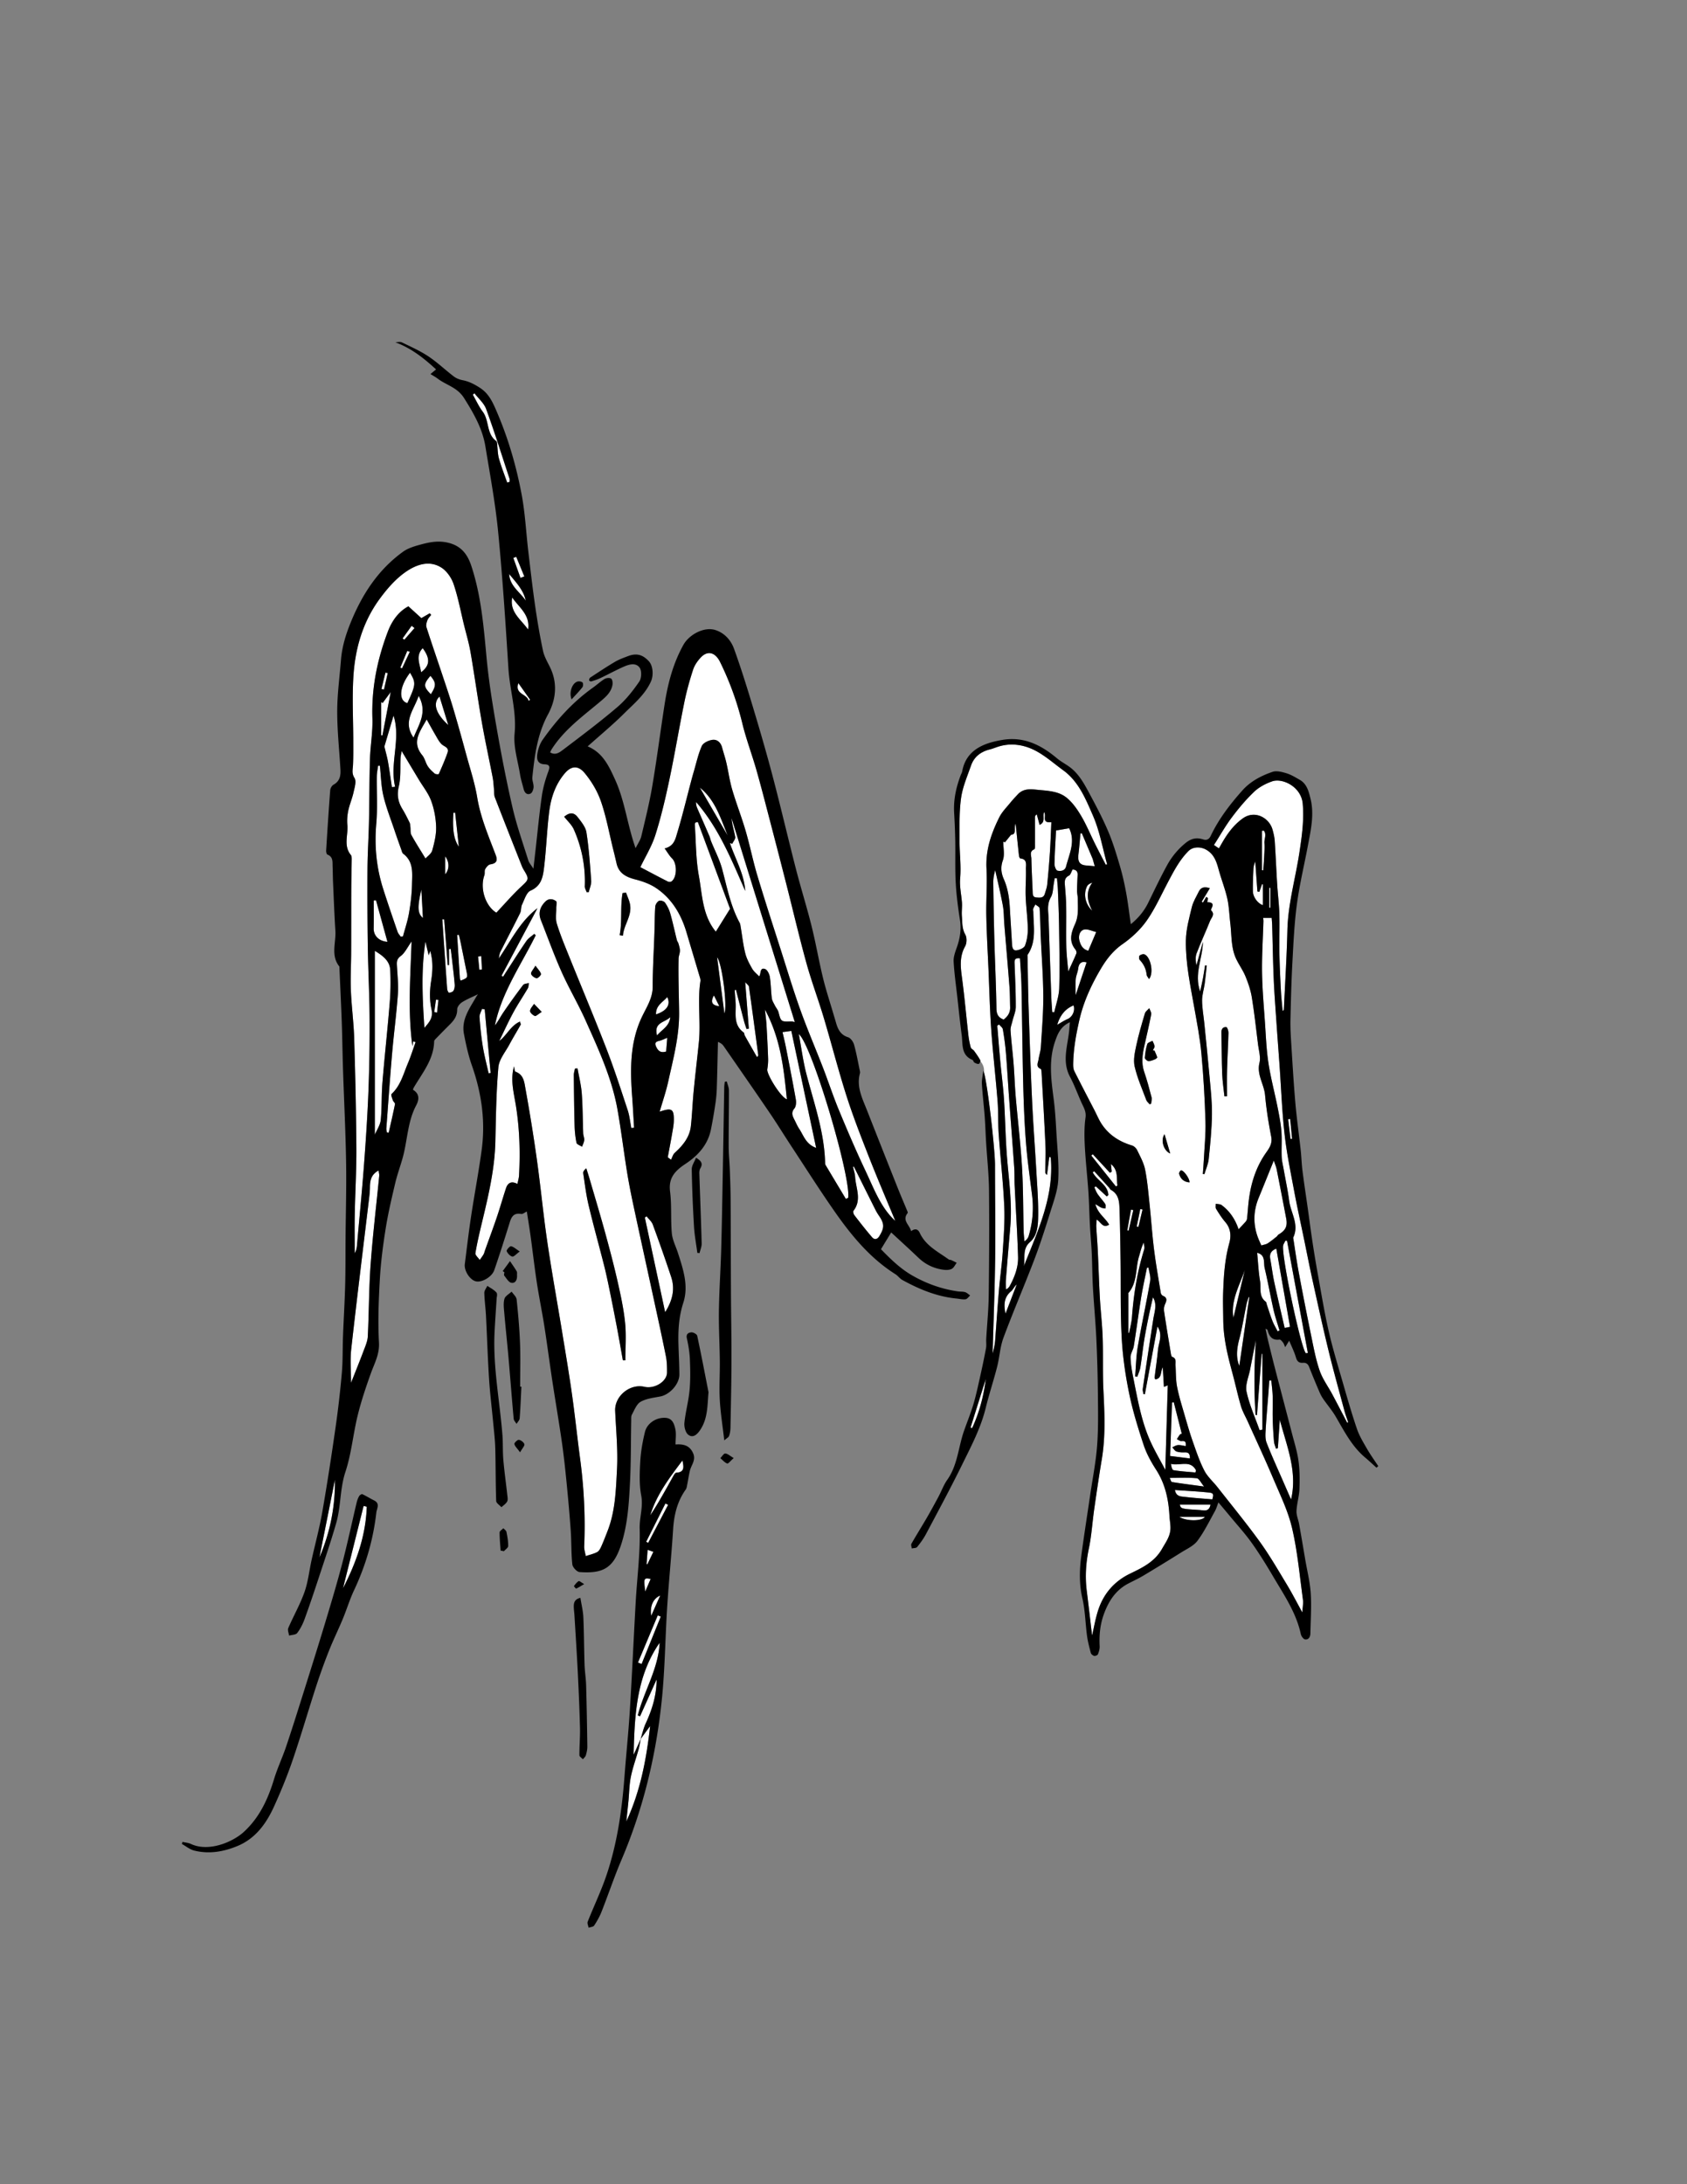 <?xml version="1.0"?>
<svg xmlns="http://www.w3.org/2000/svg" width="612" height="792" viewBox="0 0 612 792">
  <rect x="0" y="0" width="612" height="792" fill="#808080" stroke="none"/>
  <g fill-rule="evenodd" clip-rule="evenodd">
    <g fill="#FFF">
      <path d="M249.046 338.09c-1.943-6.545-5.292-12.21-11.013-16.068-2.211-1.493-4.907-2.455-7.519-3.127-3.388-.872-6.052-2.213-6.867-5.921-.391-1.774-.836-3.535-1.271-5.298-1.414-5.73-2.458-11.588-4.386-17.141-1.278-3.681-3.419-7.258-5.92-10.258-2.142-2.566-4.635-2.857-7.19.15-3.464 4.079-5.045 8.959-5.671 14.089-.816 6.688-1.033 13.449-1.849 20.137-.4 3.283-.957 6.597-4.876 8.289-1.489.643-2.217 3.236-3.09 5.038-.454.936-.258 2.189-.718 3.12-2.322 4.705-4.786 9.338-7.136 14.029-.369.735-.412 1.634-.606 2.457 4.392-6.431 7.71-13.444 14.041-18.263l-13.042 24.497.591.336c.3-.478.595-.96.902-1.433 2.494-3.842 4.931-7.724 7.526-11.497.712-1.037 1.901-1.747 2.87-2.606.175.171.35.341.523.513-5.284 10.732-12.343 20.671-14.806 32.69 1.198-1.488 2.021-3.192 3.079-4.736a249.126 249.126 0 017.154-9.929c.369-.484 1.375-.485 2.085-.709-.112.636-.059 1.368-.364 1.891-1.717 2.946-3.64 5.776-5.263 8.771-1.835 3.387-3.425 6.906-5.122 10.367 2.787-2.095 4.085-5.509 7.523-7.059.17.673.354.974.268 1.125-1.356 2.417-2.807 4.782-4.117 7.224-1.449 2.698-3.73 5.379-3.981 8.214-.792 8.957-.885 17.981-1.097 26.981-.235 9.892-2.48 19.427-4.773 28.967-.914 3.802-1.82 7.61-2.465 11.46-.122.719 1.013 1.65 1.569 2.482.468-.674.976-1.323 1.387-2.03.246-.423.336-.935.504-1.405 1.45-4.05 2.958-8.08 4.338-12.155 1.171-3.454 2.151-6.972 3.302-10.435.651-1.955 1.979-2.707 4.142-1.549.222-1.133.53-2.092.583-3.066.456-8.5.209-16.961-1.15-25.395-.748-4.645-2.068-9.291-.667-14.165.168.669.17 1.805.531 1.933 3.039 1.081 3.213 3.919 3.639 6.274a655.745 655.745 0 014.176 25.992c1.361 9.741 2.275 19.548 3.709 29.279 1.624 11.026 3.625 21.997 5.427 32.999 1.226 7.481 2.494 14.96 3.553 22.466 1.09 7.718 1.893 15.475 2.928 23.2 1.417 10.577 1.954 21.185 1.499 31.85-.052 1.184.362 2.387.562 3.582 1.379-.461 2.832-.78 4.11-1.435.66-.34 1.144-1.219 1.479-1.957.848-1.881 1.584-3.811 2.333-5.731 2.808-7.187 3.016-14.837 3.411-22.345.371-7.034-.351-14.129-.663-21.193-.236-5.341 5.329-9.95 10.627-8.721 3.68.853 8.163-1.929 8.187-5.182.014-1.969-.025-3.981-.41-5.901-1.43-7.14-3-14.249-4.541-21.365-2.426-11.204-4.897-22.399-7.294-33.609-.859-4.017-1.652-8.055-2.305-12.109-1.196-7.448-2.104-14.947-3.423-22.371-2.029-11.402-6.89-21.846-11.572-32.31-2.673-5.973-6.039-11.636-8.707-17.61-2.744-6.143-5.021-12.495-7.498-18.756-1.042-2.63-.314-4.824 1.632-6.75 1.258-1.244 2.695-.967 3.848-.152.417.295.071 1.66.086 2.535.032 1.871-.331 3.862.191 5.587 1.15 3.802 2.685 7.493 4.174 11.186 4.618 11.458 9.426 22.84 13.887 34.359 2.82 7.279 5.215 14.728 7.665 22.145.683 2.069.884 4.297 1.304 6.453.336-.032.671-.064 1.006-.098-.224-3.663-.407-7.328-.679-10.988-.736-9.923-.921-19.755 3.477-29.083 1.678-3.563 3.971-6.852 3.964-11.139-.013-6.488.409-12.977.625-19.466.106-3.166.078-6.339.3-9.496.053-.76.705-1.768 1.366-2.102.51-.257 1.791.129 2.152.638.842 1.182 1.528 2.556 1.927 3.952.906 3.182 1.59 6.427 2.396 9.638.113.453.461.845.585 1.296.231.846.527 1.715.519 2.573-.007.953-.464 1.902-.485 2.858-.136 6.432.106 12.877.191 19.297.116 8.75-2.11 16.937-3.943 25.263-.79 3.591-2 7.087-3.111 10.946 4.422-1.522 5.198-1.003 5.137 3.175-.023 1.647-.367 3.299-.647 4.936-.483 2.811-1.031 5.611-1.552 8.416.395.298.787.598 1.181.896.446-.855.701-1.92 1.372-2.527 2.942-2.67 5.394-5.632 5.835-9.718.457-4.223.604-8.478 1.012-12.707.566-5.874 1.28-11.733 1.879-17.605.75-7.373-.56-14.801.563-22.173.104-.685-.21-1.458-.417-2.166-1.53-5.183-3.088-10.359-4.626-15.541zm-36.358 85.541c.38 1.208.78 2.41 1.136 3.624 1.9 6.518 3.863 13.02 5.662 19.565 1.632 5.931 3.209 11.882 4.569 17.881 1.12 4.939 2.206 9.929 2.713 14.957.453 4.493.096 9.068.096 13.609l-.902-.01c-.728-4.046-1.424-8.097-2.19-12.135a957.45 957.45 0 00-2.761-13.95c-.583-2.841-1.188-5.678-1.903-8.485-1.839-7.233-3.854-14.422-5.577-21.682-.903-3.799-1.369-7.702-1.949-11.57-.084-.549.305-1.168 1.106-1.804zm-4.111-36.157l.944-.064c.527 3.019 1.299 6.018 1.528 9.059.359 4.817.339 9.662.522 14.495.03.816.438 1.638.37 2.431-.072.822-.508 1.614-.787 2.419-.699-.468-1.884-.833-2.011-1.424-.439-2.058-.645-4.19-.699-6.3-.163-6.086-.225-12.174-.28-18.262-.007-.783.268-1.569.413-2.354zm-14.556-19.078c-.742-.286-1.758-1.21-1.729-1.823.041-.873.92-1.707 1.442-2.557l2.788 2.916c-1.271.783-2.079 1.626-2.501 1.464zm2.222-15.21c.078.436-1.112 1.595-1.583 1.519-.768-.125-1.83-.893-1.993-1.575-.148-.622.737-1.488 1.582-2.979 1.025 1.465 1.843 2.191 1.994 3.035zm17.346-29.701c-.253.008-.508.014-.762.021-.241-.709-.712-1.426-.684-2.125.28-7.177-1.078-14.055-3.956-20.585-.763-1.73-2.323-3.107-3.515-4.644 1.917-1.598 3.48-1.675 4.899.155 1.303 1.681 2.867 3.564 3.173 5.536.898 5.785 1.308 11.653 1.719 17.501.098 1.354-.561 2.76-.874 4.141zm12.398 15.812c-.4-.068-.801-.135-1.199-.204.99-5.041.161-10.219 1.07-15.267l1.252-.147c.487 1.383 1.146 2.733 1.427 4.157.838 4.252-2.279 7.475-2.55 11.461z"/>
      <path d="M127.281 310.02c.276.338.312.946.308 1.427-.035 3.667-.144 7.333-.159 11-.032 7.571-.004 15.143-.035 22.713-.018 4.665-.288 9.335-.103 13.99.231 5.814 1.026 11.608 1.201 17.423.399 13.252.699 26.509.784 39.767.051 7.98-.425 15.965-.579 23.949-.091 4.724-.016 9.451-.016 14.178.687-1.197.775-2.41.882-3.621.839-9.536 1.779-19.062 2.497-28.607.674-8.977 1.267-17.964 1.613-26.957.335-8.73.455-17.476.406-26.212-.049-8.538-.517-17.071-.645-25.609-.142-9.493-.183-18.989-.12-28.483.037-5.664.418-11.323.54-16.988.163-7.624.13-15.252.365-22.872.15-4.877 1.045-9.76.882-14.614-.367-10.953 1.755-21.393 5.617-31.528 1.488-3.906 3.894-7.238 7.434-9.119l4.706 4.277 3.048-1.758.494.595c-.457.628-1.064 1.199-1.331 1.899-.3.789-.606 1.794-.37 2.533 1.844 5.771 3.832 11.495 5.746 17.244 1.361 4.091 2.761 8.172 3.992 12.303 1.659 5.575 3.21 11.184 4.738 16.796 1.393 5.116 3.076 10.193 3.94 15.402 1.215 7.324 4.112 14.022 6.703 20.854.813 2.145.25 3.086-1.971 3.423-.699.106-1.432 1.023-1.833 1.745-.331.595-.046 1.502-.288 2.181-1.737 4.886.458 11.259 4.336 13.593 3.175-3.357 5.966-6.62 9.094-9.519 2.634-2.442 2.881-2.67 1.011-5.74-.301-.494-.599-1.002-.811-1.538-3.299-8.345-6.605-16.688-9.844-25.056-.318-.82-.2-1.807-.292-2.716-.151-1.475-.205-2.969-.483-4.419-1.29-6.699-2.766-13.364-3.94-20.083-1.477-8.445-2.648-16.945-4.106-25.394-.581-3.364-1.571-6.656-2.385-9.98-1.206-4.925-2.128-9.946-3.758-14.727-.778-2.285-2.498-4.764-4.503-6.008-4.519-2.804-9.296-.904-13.018 1.718-3.643 2.567-6.743 6.169-9.399 9.814-6.06 8.316-8.824 17.985-9.434 28.116-.469 7.799-.044 15.651-.036 23.48.003 2.866.038 5.737-.104 8.597-.08 1.589-.53 2.918.552 4.625.758 1.197.022 3.487-.357 5.221-.485 2.222-1.432 4.345-1.9 6.568-.355 1.685-.501 3.482-.338 5.19.349 3.643-1.502 7.552 1.269 10.927zM243.617 319.606c2.049-1.535 2.048-6.513.199-8.327-.98-.961-1.67-2.219-2.701-3.631 3.492-.844 3.922-3.52 4.575-5.659 1.859-6.104 3.339-12.324 4.974-18.497.334-1.267.68-2.533 1.051-3.792.912-3.095 1.591-6.297 2.895-9.22.493-1.103 2.383-1.979 3.754-2.192 1.778-.277 3.099.91 3.6 2.78.494 1.853 1.117 3.674 1.546 5.542.748 3.242 1.189 6.566 2.126 9.749 1.473 5.01 3.392 9.888 4.856 14.9 1.561 5.34 2.639 10.824 4.235 16.153 2.719 9.071 5.663 18.076 8.547 27.098 2.326 7.279 4.529 14.604 7.109 21.793 2.523 7.036 5.49 13.913 8.188 20.889 1.98 5.121 3.686 10.353 5.79 15.42 3.06 7.371 6.199 14.717 9.613 21.928 3.082 6.506 5.573 13.42 10.82 18.178-3.071-7.422-6.406-15.166-9.489-23.007-2.889-7.354-5.779-14.726-8.187-22.244-3.011-9.401-5.451-18.982-8.282-28.443-1.982-6.623-4.434-13.11-6.275-19.768-2.613-9.462-4.844-19.03-7.268-28.545a3547.93 3547.93 0 00-5.738-22.219c-1.68-6.425-3.318-12.864-5.135-19.25-1.614-5.673-3.731-11.216-5.121-16.94a108.023 108.023 0 00-8.066-22.247c-1.752-3.567-4.562-4.296-7.053-1.602-1.154 1.246-2.223 2.774-2.74 4.366-1.253 3.853-2.354 7.778-3.163 11.747-1.908 9.364-3.466 18.801-5.443 28.15-1.426 6.745-3 13.49-5.08 20.054-1.312 4.144-3.677 7.954-5.453 11.669 3.194 1.681 6.563 3.476 9.965 5.208.361.183 1.049.185 1.351-.041z"/>
      <path d="M279.265 354.226c.416 2.547.4 5.162.724 7.729.114.903.682 1.761 1.101 2.611.417.841 1.103 1.595 1.334 2.476.917 3.469.867 3.474 4.674 3.334.391-.015.792.153 1.237.246-7.666-24.708-15.305-49.327-22.942-73.946.172 2.352.934 4.547 1.329 6.807.13.738-.697 1.644-1.087 2.473l-.835-.235c1.925 5.75 5.152 11.099 5.55 17.341-4.966-11.301-9.576-22.757-17.824-32.241-.098 1.127.318 2.005.706 2.893 1.388 3.167 2.775 6.335 4.137 9.513.262.608.377 1.279.625 1.894 1.333 3.307 3.038 6.511 3.959 9.928 1.789 6.635 3.042 13.418 6.364 19.55.23.423.288.95.371 1.438.542 3.205.89 6.458 1.669 9.604.486 1.96 1.494 3.833 2.509 5.607.618 1.079 1.695 1.894 2.532 2.79.011-.022.17-.227.253-.459.359-1.012.18-2.819 1.878-2.207.835.299 1.564 1.798 1.736 2.854zM145.382 339.663l.804-.121c.743-2.795 1.69-5.554 2.178-8.393.589-3.434 1.034-6.93 1.097-10.406.071-3.977.703-8.257-3.197-11.184-.352-.264-.473-.871-.641-1.341-.849-2.376-1.704-4.752-2.506-7.146-1.395-4.167-3.038-8.279-4.038-12.541-.827-3.523-.877-7.229-1.271-10.854l-.649-.011c-.162 1.281-.445 2.56-.463 3.844-.077 5.752.3 11.539-.197 17.251-.699 8.071.059 15.884 2.507 23.554 1.666 5.212 3.444 10.39 5.223 15.564.223.651.76 1.192 1.153 1.784zM156.796 308.399c.771-2.779 1.493-5.706 1.415-8.548-.089-3.178-.7-6.47-1.793-9.452-1.007-2.749-2.955-5.154-4.489-7.71l-6.225-10.36c-.188 1.133-.349 1.754-.383 2.382-.182 3.477.159 7.073-.636 10.402-.757 3.17-.278 5.69 1.322 8.298.957 1.56 1.771 3.212 2.574 4.859.236.484.232 1.094.3 1.649.118.955-.07 2.063.354 2.843 1.485 2.724 3.177 5.334 5.125 8.537.755-.857 2.113-1.735 2.436-2.9zM149.622 379.375c-1.712-12.483-.753-24.963-.31-37.986-1.548 2.155-2.425 4.145-3.944 5.272-1.466 1.088-1.446 2.115-1.365 3.562.196 3.473.571 6.975.325 10.427-.503 7.043-1.453 14.055-2.062 21.093-.79 9.13-1.432 18.274-2.113 27.414-.037.494.141 1.006.22 1.509l.642.047c.776-3.453 1.586-6.898 2.281-10.367.076-.379-.609-.856-.771-1.346-.254-.77-.777-2.032-.471-2.316 3.274-3.048 4.286-7.261 5.92-11.133 1.057-2.504 1.869-5.111 2.792-7.672l-.887-.262-.257 1.758zM134.202 430.562c-.009 1.25-.134 2.504-.282 3.749-2.181 18.295-4.455 36.579-6.503 54.891-.436 3.895-.063 7.879-.063 12.216 1.618-4.106 3.143-7.849 4.561-11.63.633-1.688 1.423-3.436 1.511-5.188.438-8.728.398-17.484 1.034-26.195.78-10.689 2.069-21.342 3.108-32.013.061-.623-.149-1.271-.239-1.959-2.744 1.468-3.11 3.7-3.127 6.129zM292.515 389.335c2.776 10.699 6.556 21.172 6.818 32.396.006.245.048.522.171.727 2.445 4.103 4.905 8.196 7.362 12.292.282-.149.563-.299.847-.448.937-7.942-13.217-55.52-17.916-59.328.929 5.013 1.526 9.764 2.718 14.361zM141.554 351.685c-.181-3.385-2.827-5.213-5.577-6.909v66.674c.764-1.82 1.967-3.528 2.145-5.338.44-4.474.238-9.007.606-13.491.793-9.676 1.869-19.331 2.649-29.009.32-3.958.39-7.965.177-11.927zM252.272 298.26c-.077.229-.233.465-.217.688.431 6.197.353 12.489 1.463 18.563 1.267 6.938 1.273 14.406 6.164 20.317l5.169-8.298-11.689-31.465c-.296.064-.594.129-.89.195zM283.877 374.246c.441 1.956.882 3.713 1.229 5.49 1.229 6.292 2.479 12.58 3.59 18.893.188 1.064.108 2.56-.512 3.304-1.379 1.654-.571 2.927.136 4.336.518 1.034.975 2.114 1.616 3.068 1.606 2.391 2.366 5.535 6.14 6.895l-9.005-42.419-3.194.433zM234.562 441.048c-.209.146-.419.291-.628.438 2.412 11.236 4.822 22.473 7.365 34.329 2.781-4.438 3.594-8.519 2.182-12.792-2.107-6.373-4.35-12.703-6.669-19.003-.412-1.116-1.483-1.988-2.25-2.972zM160.161 269.81c-.921-.922-1.533-2.17-2.208-3.316-1.038-1.764-2.015-3.564-3.166-5.613-2.384 4.343-5.576 8.153-1.605 12.973.924 1.122 1.21 2.747 2.014 3.994.652 1.013 1.586 1.874 2.514 2.661.327.278 1.401.312 1.468.161 1.135-2.558 2.262-5.13 3.186-7.77.666-1.9-1.267-2.153-2.203-3.09zM317.546 438.598c-2.606-5.191-5.191-10.392-7.784-15.589l-.31.117c.265 1.213.689 2.418.766 3.644.253 4.103 2.495 8.314-.612 12.286-.218.281.035 1.187.345 1.589 2.085 2.699 4.181 5.395 6.408 7.976.844.98 1.862.88 2.642-.388 1.884-3.066 1.862-4.508-.193-7.499a17.616 17.616 0 01-1.262-2.136zM278.067 371.635c.235 4.065.449 8.132.584 12.2.046 1.307-.095 2.636-.295 3.932-.266 1.734 4.816 10.054 7.1 10.845-1.103-11.149-2.271-22-7.952-32.537.239 2.319.468 3.936.563 5.56zM270.343 356.147l1.312 16.843-.825.152c-.314-.976-.674-1.939-.932-2.93-.987-3.766-1.941-7.541-2.908-11.313l-.461.12c.106 1.455.208 2.91.319 4.364.294 3.842-1.056 8.118 2.933 10.997.274.197.22.796.419 1.152 1.426 2.544 2.879 5.073 4.449 7.829.365-.565.446-.632.438-.688-1.11-8.296-2.212-16.593-3.387-24.879-.068-.494-.723-.904-1.357-1.647zM156.078 344.824l-.554 1.584c-.478-1.996-.832-3.47-1.184-4.945-1.623 10.44-1.072 20.817-.373 31.239 1.669-1.962 3.274-3.568 2.563-6.733-.729-3.248-.672-6.845-.14-10.157.6-3.735.758-7.294-.312-10.988zM142.765 259.481c-1.158 3.911-2.323 7.839-3.322 11.216.497 2.075 1.006 3.811 1.319 5.582.535 3.034.949 6.091 1.414 9.138l1.16-.123c-2.039-8.604 2.173-17.275-.571-25.813zM164.112 349.016c-.185-1.649-.397-3.296-.598-4.944l-.624.056v5.822l-.462.006-1.293-16.588-.675-.045c.579 8.439 1.147 16.878 1.762 25.314.036.49.491 1.371.673 1.352.583-.063 1.378-.324 1.63-.77.364-.641.483-1.525.423-2.283-.212-2.645-.537-5.281-.836-7.92zM151.879 252.354c-1.76 5.183-5.914 9.371-1.849 15.11 1.953-4.875 5.128-9.245 1.849-15.11zM177.261 389.175l.722-.102-2.15-23.098-.972-.146c-.319 1-.968 2.024-.898 2.997.255 3.569.614 7.142 1.191 10.67.532 3.256 1.392 6.455 2.107 9.679zM140.549 341.492l-4.143-15.052-.834.068c0 3.373.047 6.747-.015 10.118-.048 2.651 1.907 4.686 4.992 4.866zM121.506 536.55l-5.626 28.169c3.874-8.994 5.742-18.377 5.626-28.169zM147.784 254.958c3.102-6.756 3.157-7.301.973-11.017-3.895 5.064-4.285 10.107-.973 11.017zM167.059 341.504c-.175-.854-.391-1.699-.587-2.549l-.625.108c.322 5.209.641 10.418.978 15.628.019.307.186.604.286.912 2.58-1.055 2.592-1.072 2.127-3.369-.724-3.577-1.447-7.154-2.179-10.73zM138.264 266.647l.474.006 3.009-15.725-2.947 3.996a248.81 248.81 0 00-.536-.381v12.104z"/>
      <path d="M253.876 285.581l10.1 17.377c-2.573-6.338-4.527-12.916-10.1-17.377zM153.351 235.034c-2.698 2.807-1.014 5.726-.586 8.732 3.219-2.449 3.37-4.961.586-8.732zM262.792 367.454c1.14-2.428-.812-18.133-2.645-20.347l2.645 20.347zM162.624 262.908l-3.177-10.338c-2.554 2.429-1.379 6.211 3.177 10.338zM238.133 379.746c.735 1.485 1.714 2.085 3.524 1.54l.41-4.968c-1.148.445-2.022.916-2.953 1.116-1.546.332-1.617 1.027-.981 2.312zM156.148 245.064c-2.59 3.057-2.588 3.871.153 6.666 1.995-3.106 1.951-4.179-.153-6.666zM166.459 307.005l-1.349-12.342-.63.079c-.369 6.019.123 9.678 1.979 12.263zM237.986 367.824c3.957-1.3 5.396-3.542 4.078-6.28-1.609 1.893-4.202 3.015-4.078 6.28zM238.354 375.457c1.873-2.239 4.413-3.23 4.822-6.629-2.126 2.052-6.061 1.84-4.822 6.629zM152.858 322.571c-1.49 6.399-1.374 8.658.571 10.293l-.571-10.293zM161.485 317.033c1.657-1.812 1.51-4.656 0-6.524v6.524zM149.334 226.919l-3.29 4.586.643.46 3.691-4.228-1.044-.818zM145.852 242.352l2.816-6.013-.919-.331-2.536 6.087.639.257zM140.659 244.061l-.831-.169-1.449 5.963.919.183c.455-1.993.908-3.984 1.361-5.977zM260.947 364.858l-1.958-3.926c-1.111 2.072-1.113 3.577 1.958 3.926zM157.536 366.988l1.011.2c.169-1.53.34-3.06.51-4.588l-.899-.113-.622 4.501zM173.433 346.83l.47 4.821c.31-.034.62-.067.929-.102l-.239-4.864-1.16.145zM229.865 636.292c1.021-2.278 1.803-4.017 2.585-5.759 0-.004.006-.01.006-.01-.253 1.257-.444 2.543-.789 3.785-.921 3.322-2.121 6.582-2.808 9.951-.579 2.844-.583 5.803-.865 8.709-.244 2.503-.521 5.002-.784 7.501 5.133-11.039 7.312-22.72 8.634-34.599a8187.4 8187.4 0 01-3.457 4.73c.604-1.889 1.023-3.866 1.847-5.652 2.289-4.971 3.943-10.058 3.962-15.976-2.113 4.694-4.06 9.024-6.008 13.354-.272-.109-.544-.215-.816-.322 2.268-8.877 7.489-16.948 7.922-26.333-8.417 12.129-9.082 26.021-9.429 40.621zM235.898 549.465c3.007-4.546 5.621-9.318 8.267-14.073.296-.532.751-1.35 1.172-1.375 3.272-.2 2.623-2.384 2.242-4.457-4.652 6.217-9.394 12.362-11.681 19.905zM231.436 602.848c.441.179.88.354 1.32.532l6.946-17.196c-.361-.146-.721-.297-1.081-.443-2.394 5.701-4.791 11.404-7.185 17.107zM234.415 559.059c.244.128.488.253.732.382l7.228-13.784c-.325-.165-.65-.327-.976-.493-2.327 4.632-4.656 9.263-6.984 13.895zM239.508 578.529c-2.656 1.198-3.753 3.91-3.274 7.382l3.274-7.382zM234.565 567.172l.302.011a4482.53 4482.53 0 012.162-4.486l-2.093-.719-.371 5.194zM234.069 577.099l1.973-4.573c-2.523-.425-2.549-.363-1.973 4.573zM180.049 159.96c.214.153.255.61.295.935.215 1.787.176 3.642.655 5.352.832 2.958 1.979 5.827 2.995 8.733l.867-.258c0-.384.1-.801-.015-1.148-2.778-8.431-5.433-16.91-8.478-25.245-.782-2.143-2.803-3.834-4.254-5.733l-.575.536c1.181 2.063 2.165 4.272 3.584 6.156 2.431 3.223 1.27 8.049 4.926 10.672zM191.565 228.278c.858-5.322-3.313-8.024-5.751-11.628-1.016 5.404 3.305 8.028 5.751 11.628zM190.729 217.794c-.841-3.94-3.611-6.692-6.015-9.652.22 4.369 3.906 6.502 6.015 9.652zM190.213 209.018l-2.938-7.111-1.052.409 2.592 7.233 1.398-.531zM191.744 254.143l.589-.399-4.28-6.04c-1.438 4.149 3.276 3.857 3.691 6.439zM124.427 575.942c4.812-9.351 8.279-19.062 8.625-29.598l-1.14-.297-7.485 29.895z"/>
    </g>
    <path d="M350.125 468.543c-.834-.254-1.769-.156-2.649-.282-5.802-.831-11.227-2.764-16.322-5.643-4.606-2.601-8.279-6.273-11.561-9.649 1.415-2.322 2.627-4.308 3.709-6.08 3.171 2.937 6.573 6.016 9.891 9.186 2.606 2.49 5.686 3.917 9.214 4.359.952.118 2.094.072 2.897-.363.757-.411 1.183-1.433 1.755-2.185-.647-.321-1.286-.662-1.947-.954-.297-.132-.702-.078-.95-.258-3.86-2.792-8.327-4.926-10.481-9.589-.656-1.42-1.671-1.749-3.174-.658-.475-2.284-3.413-3.854-1.234-6.577.125-.156-.104-.638-.229-.943-1.104-2.678-2.257-5.336-3.328-8.027a6774.861 6774.861 0 01-11.166-28.217c-1.691-4.31-3.918-8.533-2.596-13.438.084-.308.033-.674-.034-.996-.667-3.161-1.222-6.354-2.096-9.458-.293-1.041-1.244-2.372-2.18-2.666-2.848-.897-3.746-3.067-4.44-5.538-.269-.96-.571-1.911-.851-2.869-1.284-4.387-2.732-8.734-3.808-13.171-1.506-6.205-2.578-12.515-4.122-18.708-1.727-6.925-3.879-13.743-5.659-20.656-2.862-11.109-5.465-22.286-8.38-33.381-2.219-8.442-4.663-16.828-7.176-25.188-2.154-7.16-4.373-14.312-6.918-21.339-1.142-3.156-3.515-5.802-6.86-6.825-4.021-1.229-9.419 1.65-11.509 5.405-3.737 6.715-5.642 13.986-6.807 21.484-1.534 9.877-2.801 19.798-4.471 29.652-1.04 6.138-2.549 12.201-3.99 18.264-.332 1.396-1.253 2.652-2.079 4.329-3.021-8.571-3.872-17.048-7.42-24.845-2.295-5.043-4.482-9.778-9.962-12.079 4.6-4.117 9.13-7.855 13.278-11.979 3.549-3.53 7.516-6.781 9.668-11.531 1.017-2.243.76-5.679-.69-7.288-2.246-2.492-4.526-3.103-7.622-1.929-1.622.615-3.281 1.215-4.766 2.091-3.043 1.796-5.99 3.76-8.949 5.697-.253.167-.393.65-.396.989-.001.139.552.459.76.396 1.117-.338 2.243-.691 3.294-1.189 2.773-1.317 5.477-2.787 8.276-4.047 2.006-.903 4.526-1.728 5.979.216.828 1.109.726 3.866-.114 5.084-2.293 3.328-4.871 6.619-7.93 9.227-6.38 5.437-13.101 10.48-19.788 15.543-1.173.889-2.69 2.073-4.615.892.226-.462.367-.839.58-1.172 4.572-7.153 11.409-12.023 17.744-17.365 1.983-1.671 3.781-3.271 4.275-5.862.146-.758.027-1.957-.455-2.333-.489-.382-1.743-.273-2.371.102-1.487.891-2.773 2.113-4.195 3.122-7.276 5.16-13.172 11.669-18.274 18.906-1.015 1.439-1.641 3.306-1.934 5.062-.302 1.805-.092 3.759 2.58 3.863 1.897.074 2.04.848 1.385 2.621-1.061 2.875-1.919 5.888-2.353 8.915-.934 6.498-1.541 13.043-2.283 19.569-.229 2.021-.463 4.042-.775 6.754-.869-1.398-1.579-2.156-1.857-3.048-1.976-6.335-4.207-12.62-5.7-19.071-2.247-9.708-4.125-19.51-5.844-29.329-1.459-8.342-2.812-16.73-3.596-25.155-1.043-11.216-1.957-22.41-5.518-33.19-1.446-4.378-3.851-7.453-8.813-8.495-3.358-.705-6.36-.116-9.411.706-2.274.612-4.707 1.311-6.57 2.659-9.034 6.535-14.857 15.497-19.002 25.729-1.768 4.365-3.119 8.768-3.49 13.459-.492 6.216-1.357 12.433-1.367 18.651-.011 7.033.758 14.066 1.169 21.101.132 2.266-.225 4.274-2.514 5.526-.597.327-1.138 1.282-1.192 1.987-.561 7.284-1.027 14.576-1.478 21.868-.032.5.147 1.359.453 1.477 2.182.855 1.815 2.723 1.89 4.408.083 1.828.07 3.661.151 5.489.265 5.909.481 11.823.856 17.726.276 4.329-1.764 8.927 1.422 12.942.086.108.039.325.046.493.292 6.732.624 13.462.864 20.196.196 5.495.25 10.993.429 16.489.369 11.226.935 22.446 1.125 33.675.155 9.23-.118 18.468-.194 27.702-.047 5.699.008 11.4-.146 17.097-.166 6.166-.548 12.326-.783 18.49-.168 4.396-.036 8.814-.417 13.189a358.978 358.978 0 01-2.286 19.842c-1.478 10.279-3.041 20.55-4.832 30.78-1.017 5.802-2.579 11.509-3.857 17.268-.862 3.886-1.265 7.925-2.583 11.645-1.589 4.483-3.992 8.673-5.883 13.057-.314.728.18 1.805.301 2.718 1.002-.284 2.416-.254 2.926-.917 1.146-1.491 2.039-3.255 2.686-5.035 1.848-5.081 3.565-10.211 5.254-15.348 2.133-6.485 4.349-12.952 6.23-19.509 1.732-6.04 1.317-12.431 3.34-18.557 2.181-6.601 2.785-13.704 4.453-20.496 1.267-5.152 2.972-10.213 4.765-15.213 1.311-3.651 3.184-6.889 2.951-11.177-.418-7.684-.114-15.433.327-23.13.35-6.127 1.155-12.247 2.122-18.312.873-5.465 2.155-10.871 3.422-16.265.719-3.06 1.804-6.033 2.668-9.062 1.814-6.364 1.763-13.211 4.953-19.223 1.195-2.253 1.189-4.282-1.169-5.684.125-.361.156-.53.237-.669 3.112-5.35 7.301-10.221 7.46-16.883.006-.282.265-.602.485-.827a382.6 382.6 0 015.251-5.331c1.521-1.507 2.653-3.081 2.624-5.437-.011-.874.929-2.056 1.761-2.584 1.763-1.12 3.739-1.903 5.759-2.887-.251.376-.483.686-.674 1.019-2.385 4.162-5.397 8.181-4.393 13.379.739 3.827 1.564 7.682 2.854 11.348 3.479 9.9 4.983 20.017 3.604 30.422-1.081 8.154-2.646 16.244-3.875 24.382-.867 5.75-1.541 11.53-2.278 17.3-.304 2.377 1.854 5.767 4.05 6.243 2.179.474 5.79-1.593 6.65-4.087 1.868-5.418 3.609-10.88 5.314-16.351.71-2.28 1.191-4.571 4.467-3.996.541.095 1.204-.511 2.022-.891.492 3.21.983 6.163 1.391 9.128.767 5.578 1.398 11.177 2.249 16.741.803 5.255 1.893 10.465 2.716 15.717 1.028 6.556 1.875 13.141 2.871 19.704 1.125 7.41 2.4 14.799 3.47 22.217.702 4.867 1.223 9.763 1.708 14.655.581 5.868 1.116 11.743 1.524 17.625.281 4.06.141 8.155.582 12.19.114 1.045 1.647 2.696 2.62 2.765 8.06.567 12.059-1.096 14.868-9.304 2.578-7.53 3.047-15.516 3.437-23.418.365-7.378.294-14.776.432-22.168.015-.749-.076-1.618.258-2.222.919-1.655 1.695-3.812 3.164-4.642 2.083-1.178 4.716-1.452 7.151-1.924 3.394-.654 6.906-4.484 6.892-7.947-.016-3.741-.243-7.482-.338-11.224-.128-5.019.181-9.913 1.772-14.808 2.005-6.173-.067-12.187-1.957-18.09-.757-2.363-1.99-4.68-2.208-7.089-.458-5.038-.003-10.175-.643-15.178-.645-5.028 1.96-7.59 5.601-10.004 4.565-3.026 8.124-6.925 9.244-12.525a192.562 192.562 0 001.611-9.335c.278-1.875.442-3.777.503-5.673.181-5.562.285-11.128.417-16.692 1.111.44 1.658.935 2.068 1.525 5.592 8.075 11.201 16.14 16.729 24.259 2.651 3.894 5.113 7.915 7.703 11.852 5.249 7.978 10.366 16.049 15.834 23.874 6.11 8.742 12.869 16.938 22.06 22.738.907.572 1.56 1.568 2.488 2.08 6.145 3.384 12.556 6.031 19.625 6.729 1.113.109 2.253.41 3.331.267.602-.08 1.105-.895 1.654-1.378-.606-.415-1.156-.995-1.822-1.199zM115.88 564.719l5.626-28.169c.116 9.792-1.752 19.175-5.626 28.169zm121.873-261.95c2.081-6.563 3.654-13.309 5.08-20.054 1.977-9.35 3.535-18.786 5.443-28.15.809-3.969 1.91-7.894 3.163-11.747.517-1.592 1.586-3.12 2.74-4.366 2.49-2.694 5.3-1.966 7.053 1.602a108.102 108.102 0 018.066 22.247c1.389 5.724 3.506 11.267 5.121 16.94 1.817 6.387 3.456 12.825 5.135 19.25a3565.953 3565.953 0 015.738 22.219c2.424 9.516 4.655 19.083 7.268 28.545 1.842 6.658 4.293 13.146 6.275 19.768 2.832 9.461 5.271 19.042 8.282 28.443 2.407 7.519 5.298 14.891 8.187 22.244 3.083 7.841 6.418 15.585 9.489 23.007-5.247-4.758-7.738-11.672-10.82-18.178-3.414-7.211-6.553-14.557-9.613-21.928-2.104-5.067-3.809-10.3-5.79-15.42-2.697-6.977-5.665-13.853-8.188-20.889-2.58-7.189-4.783-14.514-7.109-21.793-2.884-9.022-5.828-18.026-8.547-27.098-1.597-5.329-2.674-10.813-4.235-16.153-1.464-5.012-3.383-9.89-4.856-14.9-.937-3.182-1.378-6.507-2.126-9.749-.43-1.867-1.053-3.689-1.546-5.542-.5-1.871-1.821-3.058-3.6-2.78-1.371.214-3.261 1.09-3.754 2.192-1.304 2.923-1.983 6.125-2.895 9.22a138.146 138.146 0 00-1.051 3.792c-1.635 6.172-3.115 12.392-4.974 18.497-.652 2.139-1.083 4.815-4.575 5.659 1.031 1.412 1.72 2.67 2.701 3.631 1.849 1.814 1.851 6.792-.199 8.327-.302.226-.99.224-1.351.04-3.402-1.732-6.771-3.527-9.965-5.208 1.776-3.715 4.141-7.525 5.453-11.668zm26.223.189l-10.1-17.377c5.573 4.461 7.527 11.039 10.1 17.377zM137.567 426.392c-1.039 10.671-2.328 21.323-3.108 32.013-.636 8.711-.597 17.468-1.034 26.195-.088 1.752-.878 3.499-1.511 5.188-1.418 3.781-2.943 7.523-4.561 11.63 0-4.337-.372-8.321.063-12.216 2.048-18.312 4.322-36.596 6.503-54.891.148-1.245.273-2.499.282-3.749.018-2.429.383-4.66 3.126-6.129.091.688.301 1.336.24 1.959zm-1.995-99.884l.834-.068 4.143 15.052c-3.085-.179-5.04-2.214-4.992-4.865.063-3.372.015-6.746.015-10.119zm1.124-44.998c.018-1.284.301-2.563.463-3.844l.649.011c.395 3.625.444 7.332 1.271 10.854 1 4.262 2.643 8.375 4.038 12.541.802 2.393 1.657 4.769 2.506 7.146.167.47.289 1.077.641 1.341 3.9 2.927 3.268 7.208 3.197 11.184-.063 3.476-.508 6.972-1.097 10.406-.488 2.839-1.436 5.598-2.178 8.393l-.804.121c-.393-.591-.93-1.132-1.153-1.783-1.779-5.175-3.558-10.352-5.223-15.564-2.449-7.67-3.207-15.483-2.507-23.554.497-5.714.121-11.5.197-17.252zm2.103-26.585l2.947-3.996-3.009 15.725-.474-.006v-12.104l.536.381zm-.42-5.07l1.449-5.963.831.169c-.454 1.993-.906 3.984-1.361 5.977l-.919-.183zm4.957 35.438c-.386.042-.773.082-1.16.123-.464-3.047-.878-6.104-1.414-9.138-.313-1.771-.823-3.506-1.319-5.582l3.322-11.216c2.744 8.539-1.468 17.21.571 25.813zm-4.607 107.328c-.368 4.484-.166 9.018-.606 13.491-.178 1.81-1.381 3.518-2.145 5.338v-66.674c2.75 1.696 5.396 3.524 5.577 6.909.212 3.963.143 7.97-.177 11.928-.781 9.678-1.856 19.332-2.649 29.008zm9.245-7.07c-1.634 3.872-2.646 8.085-5.92 11.133-.307.284.216 1.546.471 2.316.162.489.848.967.771 1.346-.695 3.469-1.505 6.914-2.281 10.367l-.642-.047c-.079-.503-.256-1.015-.22-1.509.681-9.14 1.323-18.284 2.113-27.414.609-7.038 1.559-14.05 2.062-21.093.246-3.452-.129-6.954-.325-10.427-.081-1.446-.101-2.473 1.365-3.562 1.519-1.127 2.396-3.117 3.944-5.272-.444 13.023-1.403 25.503.31 37.986l.257-1.758.887.262c-.923 2.561-1.735 5.168-2.792 7.672zm4.884-62.98l.571 10.293c-1.945-1.635-2.061-3.893-.571-10.293zm3.672 43.397c.711 3.165-.894 4.771-2.563 6.733-.7-10.421-1.25-20.799.373-31.239l1.184 4.945.554-1.584c1.07 3.694.913 7.253.312 10.988-.532 3.313-.589 6.91.14 10.157zm.266-57.569c-.323 1.165-1.682 2.043-2.436 2.9-1.947-3.203-3.64-5.813-5.125-8.537-.425-.779-.237-1.888-.354-2.843-.067-.556-.064-1.165-.3-1.649-.803-1.647-1.617-3.299-2.574-4.859-1.6-2.607-2.079-5.127-1.322-8.298.794-3.329.454-6.925.636-10.402.034-.628.195-1.249.383-2.382l6.225 10.36c1.534 2.556 3.481 4.961 4.489 7.71 1.093 2.981 1.704 6.274 1.793 9.452.079 2.842-.644 5.769-1.415 8.548zm-4.031-64.632c-.428-3.007-2.111-5.925.586-8.732 2.784 3.77 2.633 6.282-.586 8.732zm3.383 1.297c2.104 2.486 2.148 3.559.153 6.666-2.741-2.795-2.743-3.609-.153-6.666zm-4.269 7.29c3.279 5.865.104 10.235-1.849 15.11-4.065-5.738.089-9.927 1.849-15.11zm-4.095 2.604c-3.312-.91-2.921-5.953.973-11.017 2.184 3.716 2.128 4.261-.973 11.017zm-1.096-22.993l-.643-.46 3.29-4.586 1.045.819a4646.841 4646.841 0 00-3.692 4.227zm1.06 4.043l.919.331-2.816 6.013-.639-.256 2.536-6.088zm10.798 131.18l-1.011-.2.622-4.501.899.113-.51 4.588zm-.836-86.68c-.928-.788-1.862-1.648-2.514-2.661-.804-1.247-1.09-2.872-2.014-3.994-3.971-4.819-.779-8.629 1.605-12.973 1.151 2.049 2.128 3.849 3.166 5.613.675 1.146 1.287 2.395 2.208 3.316.936.937 2.869 1.19 2.203 3.089-.924 2.64-2.051 5.212-3.186 7.77-.066.152-1.14.118-1.468-.16zm1.737-27.939l3.177 10.338c-4.556-4.126-5.731-7.908-3.177-10.338zm2.038 64.464v-6.524c1.511 1.868 1.658 4.712 0 6.524zm3.04 42.186c-.252.446-1.047.707-1.63.77-.182.02-.637-.861-.673-1.352-.615-8.436-1.184-16.875-1.762-25.314l.675.045 1.293 16.588.462-.006v-5.822l.624-.056c.201 1.648.413 3.295.598 4.944.298 2.639.624 5.275.836 7.92.061.758-.059 1.642-.423 2.283zm-.045-64.477l.63-.079 1.349 12.342c-1.856-2.585-2.348-6.244-1.979-12.263zm2.63 60.861c-.1-.307-.267-.605-.286-.912-.336-5.209-.656-10.418-.978-15.628l.625-.108c.196.85.412 1.695.587 2.549.732 3.576 1.455 7.153 2.179 10.73.465 2.297.452 2.314-2.127 3.369zm6.006-66.455c-.865-5.208-2.548-10.286-3.94-15.402-1.528-5.612-3.079-11.222-4.738-16.796-1.23-4.13-2.63-8.211-3.992-12.303-1.914-5.749-3.902-11.473-5.746-17.244-.236-.739.07-1.744.37-2.533.267-.7.874-1.271 1.331-1.899l-.494-.595-3.048 1.758-4.706-4.277c-3.54 1.88-5.946 5.213-7.434 9.119-3.862 10.136-5.984 20.576-5.617 31.528.163 4.854-.732 9.737-.882 14.614-.235 7.62-.202 15.249-.365 22.872-.122 5.665-.503 11.324-.54 16.988-.063 9.494-.022 18.99.12 28.483.128 8.538.596 17.071.645 25.609a596.58 596.58 0 01-.406 26.212c-.347 8.993-.939 17.98-1.613 26.957-.717 9.545-1.657 19.071-2.497 28.607-.106 1.211-.195 2.424-.882 3.621 0-4.727-.075-9.454.016-14.178.154-7.984.63-15.969.579-23.949-.084-13.258-.385-26.515-.784-39.767-.175-5.814-.97-11.608-1.201-17.423-.185-4.655.085-9.326.103-13.99.031-7.571.003-15.142.035-22.713.016-3.667.125-7.333.159-11 .003-.48-.032-1.089-.308-1.427-2.771-3.375-.92-7.284-1.27-10.927-.163-1.708-.017-3.506.338-5.19.469-2.223 1.415-4.347 1.9-6.568.379-1.734 1.115-4.024.357-5.221-1.083-1.707-.632-3.036-.552-4.625.142-2.86.107-5.731.104-8.597-.008-7.829-.433-15.681.036-23.48.61-10.131 3.375-19.8 9.434-28.116 2.656-3.645 5.756-7.247 9.399-9.814 3.722-2.622 8.499-4.521 13.018-1.718 2.005 1.244 3.725 3.723 4.503 6.008 1.63 4.781 2.552 9.802 3.758 14.727.813 3.324 1.804 6.616 2.385 9.98 1.458 8.449 2.63 16.949 4.106 25.394 1.174 6.72 2.65 13.384 3.94 20.083.279 1.451.332 2.944.483 4.419.093.909-.025 1.896.292 2.716 3.238 8.368 6.544 16.711 9.844 25.056.212.536.51 1.044.811 1.538 1.871 3.069 1.624 3.298-1.011 5.74-3.128 2.898-5.919 6.161-9.094 9.519-3.878-2.334-6.073-8.707-4.336-13.593.241-.679-.043-1.586.288-2.181.4-.721 1.133-1.638 1.833-1.745 2.221-.337 2.784-1.278 1.971-3.423-2.589-6.832-5.486-13.53-6.702-20.854zm.317 57.682l1.16-.145.239 4.864-.929.102-.47-4.821zm1.721 32.667c-.577-3.528-.936-7.101-1.191-10.67-.07-.973.579-1.997.898-2.997l.972.146 2.15 23.098-.722.102c-.715-3.225-1.575-6.424-2.107-9.679zm68.327 83.525c1.412 4.273.599 8.354-2.182 12.792l-7.365-34.329.628-.438c.767.984 1.838 1.856 2.25 2.972 2.319 6.3 4.562 12.63 6.669 19.003zm-5.495-95.198c-.124-3.265 2.468-4.387 4.078-6.28 1.318 2.738-.121 4.979-4.078 6.28zm5.19 1.004c-.41 3.399-2.95 4.39-4.822 6.629-1.239-4.789 2.696-4.577 4.822-6.629zm-4.062 8.606c.93-.2 1.805-.67 2.953-1.116-.144 1.737-.275 3.345-.41 4.968-1.81.546-2.789-.055-3.524-1.54-.636-1.285-.565-1.98.981-2.312zm14.975-21.637c-1.123 7.372.188 14.8-.563 22.173-.599 5.872-1.312 11.732-1.879 17.605-.408 4.229-.555 8.484-1.012 12.707-.441 4.086-2.894 7.048-5.835 9.718-.671.607-.926 1.672-1.372 2.527l-1.181-.896c.521-2.805 1.068-5.605 1.552-8.416.28-1.637.624-3.288.647-4.936.061-4.178-.715-4.697-5.137-3.175 1.111-3.859 2.321-7.355 3.111-10.946 1.833-8.326 4.059-16.513 3.943-25.263-.084-6.42-.327-12.865-.191-19.297.021-.957.478-1.906.485-2.858.008-.858-.288-1.727-.519-2.573-.124-.452-.472-.844-.585-1.296-.806-3.211-1.49-6.456-2.396-9.638-.399-1.396-1.085-2.771-1.927-3.952-.361-.509-1.642-.896-2.152-.638-.661.334-1.312 1.342-1.366 2.102-.222 3.157-.194 6.33-.3 9.496-.216 6.489-.638 12.978-.625 19.466.007 4.287-2.286 7.576-3.964 11.139-4.398 9.328-4.213 19.16-3.477 29.083.272 3.66.456 7.325.679 10.988l-1.006.098c-.42-2.156-.621-4.384-1.304-6.453-2.45-7.417-4.845-14.866-7.665-22.145-4.461-11.519-9.269-22.901-13.887-34.359-1.489-3.693-3.024-7.384-4.174-11.186-.521-1.725-.159-3.716-.191-5.587-.015-.875.33-2.239-.086-2.535-1.153-.815-2.589-1.092-3.848.152-1.946 1.926-2.674 4.119-1.632 6.75 2.477 6.261 4.754 12.613 7.498 18.756 2.668 5.974 6.034 11.637 8.707 17.61 4.682 10.464 9.543 20.908 11.572 32.31 1.32 7.424 2.227 14.923 3.423 22.371.652 4.055 1.445 8.093 2.305 12.109 2.397 11.21 4.869 22.405 7.294 33.609 1.541 7.116 3.111 14.226 4.541 21.365.385 1.92.424 3.933.41 5.901-.023 3.253-4.506 6.034-8.187 5.182-5.298-1.229-10.863 3.38-10.627 8.721.312 7.064 1.034 14.159.663 21.193-.396 7.508-.604 15.158-3.411 22.345-.749 1.921-1.486 3.851-2.333 5.731-.335.738-.818 1.617-1.479 1.957-1.278.654-2.731.974-4.11 1.435-.199-1.195-.614-2.398-.562-3.582.455-10.665-.082-21.272-1.499-31.85-1.035-7.726-1.838-15.482-2.928-23.2-1.059-7.506-2.327-14.984-3.553-22.466-1.802-11.002-3.804-21.973-5.427-32.999-1.434-9.731-2.348-19.538-3.709-29.279a652.09 652.09 0 00-4.176-25.992c-.426-2.355-.6-5.193-3.639-6.274-.36-.128-.363-1.264-.531-1.933-1.401 4.874-.081 9.52.667 14.165 1.359 8.434 1.606 16.895 1.15 25.395-.052.975-.36 1.934-.583 3.066-2.163-1.158-3.491-.406-4.142 1.549-1.151 3.463-2.131 6.98-3.302 10.435-1.38 4.075-2.888 8.105-4.338 12.155-.168.471-.258.982-.504 1.405-.412.707-.919 1.356-1.387 2.03-.556-.832-1.691-1.764-1.569-2.482.645-3.85 1.551-7.658 2.465-11.46 2.292-9.54 4.538-19.075 4.773-28.967.212-9 .305-18.024 1.097-26.981.251-2.835 2.532-5.516 3.981-8.214 1.31-2.441 2.76-4.807 4.117-7.224.085-.151-.098-.452-.268-1.125-3.438 1.55-4.736 4.963-7.523 7.059 1.697-3.461 3.286-6.98 5.122-10.367 1.623-2.995 3.545-5.824 5.263-8.771.305-.523.252-1.255.364-1.891-.71.224-1.716.225-2.085.709a249.126 249.126 0 00-7.154 9.929c-1.058 1.543-1.881 3.248-3.079 4.736 2.463-12.019 9.522-21.958 14.806-32.69l-.523-.513c-.969.859-2.158 1.569-2.87 2.606-2.595 3.773-5.032 7.655-7.526 11.497-.308.473-.602.955-.902 1.433l-.591-.336 13.042-24.497c-6.331 4.819-9.649 11.833-14.041 18.263.194-.823.237-1.721.606-2.457 2.35-4.69 4.814-9.324 7.136-14.029.459-.931.264-2.184.718-3.12.873-1.802 1.601-4.395 3.09-5.038 3.919-1.692 4.476-5.006 4.876-8.289.815-6.688 1.033-13.448 1.849-20.137.626-5.13 2.207-10.01 5.671-14.089 2.556-3.007 5.049-2.717 7.19-.15 2.501 3 4.642 6.577 5.92 10.258 1.927 5.552 2.972 11.411 4.386 17.141.435 1.763.88 3.524 1.271 5.298.815 3.708 3.479 5.049 6.867 5.921 2.612.672 5.308 1.634 7.519 3.127 5.722 3.858 9.07 9.523 11.013 16.068 1.538 5.182 3.095 10.358 4.625 15.541.208.708.522 1.481.418 2.166zm4.9 5.135l1.958 3.926c-3.071-.349-3.069-1.854-1.958-3.926zm3.803 6.522c-.893-6.871-1.739-13.388-2.645-20.347 1.832 2.214 3.785 17.919 2.645 20.347zm-3.11-29.626c-4.891-5.911-4.897-13.379-6.164-20.317-1.11-6.074-1.032-12.366-1.463-18.563-.016-.223.141-.458.217-.688.296-.066.593-.131.89-.195l11.689 31.465-5.169 8.298zm14.968 45.533c-1.57-2.756-3.023-5.285-4.449-7.829-.199-.355-.146-.955-.419-1.152-3.988-2.879-2.639-7.155-2.933-10.997-.111-1.455-.213-2.91-.319-4.364l.461-.12c.967 3.772 1.921 7.547 2.908 11.313.257.991.618 1.955.932 2.93l.825-.152-1.312-16.843c.633.743 1.289 1.153 1.359 1.647 1.175 8.287 2.276 16.583 3.387 24.879.007.056-.075.123-.44.688zm1.002-29.784c-.083.232-.242.437-.253.459-.837-.896-1.915-1.711-2.532-2.79-1.015-1.773-2.022-3.646-2.509-5.607-.779-3.146-1.126-6.398-1.669-9.604-.083-.487-.141-1.015-.371-1.438-3.322-6.132-4.575-12.915-6.364-19.55-.921-3.417-2.626-6.621-3.959-9.928-.249-.615-.364-1.285-.625-1.894-1.362-3.178-2.75-6.346-4.137-9.513-.388-.888-.804-1.766-.706-2.893 8.248 9.484 12.857 20.94 17.824 32.241-.397-6.242-3.625-11.591-5.55-17.341l.835.235c.39-.829 1.217-1.734 1.087-2.473-.396-2.26-1.157-4.456-1.329-6.807 7.637 24.619 15.276 49.239 22.942 73.946-.446-.093-.846-.26-1.237-.246-3.807.139-3.757.134-4.674-3.334-.231-.881-.917-1.635-1.334-2.476-.419-.85-.987-1.708-1.101-2.611-.324-2.567-.308-5.181-.724-7.729-.172-1.056-.901-2.555-1.735-2.855-1.699-.611-1.52 1.196-1.879 2.208zm2.704 34.19c.201-1.296.341-2.625.295-3.932-.136-4.068-.35-8.135-.584-12.2-.095-1.624-.324-3.241-.563-5.561 5.681 10.538 6.849 21.388 7.952 32.537-2.284-.791-7.366-9.11-7.1-10.844zm11.581 21.57c-.641-.954-1.098-2.034-1.616-3.068-.707-1.409-1.516-2.682-.136-4.336.62-.744.699-2.239.512-3.304-1.111-6.313-2.36-12.601-3.59-18.893-.347-1.777-.788-3.535-1.229-5.49l3.194-.434 9.005 42.419c-3.774-1.359-4.534-4.503-6.14-6.894zm17.775 24.965l-.847.448c-2.457-4.096-4.917-8.189-7.362-12.292-.123-.204-.165-.481-.171-.727-.262-11.225-4.042-21.697-6.818-32.396-1.191-4.597-1.789-9.348-2.719-14.361 4.7 3.808 18.853 51.385 17.917 59.328zm8.646 14.318c-2.228-2.581-4.323-5.276-6.408-7.976-.31-.402-.562-1.308-.345-1.589 3.107-3.972.865-8.184.612-12.286-.076-1.226-.501-2.431-.766-3.644l.31-.117c2.593 5.197 5.178 10.397 7.784 15.589.37.738.792 1.458 1.261 2.136 2.056 2.991 2.077 4.433.193 7.499-.778 1.268-1.797 1.369-2.641.388z"/>
    <path d="M245.071 523.771c0-2.121.293-3.923-.078-5.577-.4-1.783-.996-3.832-3.403-4.061-3.327-.316-6.827 1.837-7.62 5.108-.842 3.467-1.491 7.032-1.691 10.586-.235 4.146-.418 8.426.344 12.466.776 4.121-.671 7.924-.562 11.963.236 8.854-.94 17.737-1.442 26.615-.74 13.066-1.312 26.14-2.118 39.199-.491 7.984-1.335 15.945-1.938 23.922-.93 12.332-2.634 24.535-6.649 36.27-1.925 5.625-4.521 11.018-6.711 16.552-.236.594.2 1.455.324 2.189.688-.243 1.688-.284 2.007-.77 1.042-1.586 2-3.27 2.695-5.033 2.478-6.284 4.623-12.707 7.271-18.914 7.856-18.422 12.469-37.68 14.546-57.5 1.198-11.428 1.271-22.971 2.012-34.451.597-9.241 1.542-18.46 2.125-27.703.332-5.263 1.475-10.158 4.578-14.508.36-.506.429-1.243.558-1.888.33-1.624.56-3.271.938-4.884.491-2.105 2.29-3.863 1.195-6.388-1.264-2.907-3.587-3.391-6.381-3.193zm-9.029 48.754l-1.973 4.573c-.576-4.935-.55-4.997 1.973-4.573zm-1.174-5.342l-.302-.011.371-5.194 2.093.719c-.768 1.588-1.465 3.037-2.162 4.486zm4.64 11.346c-1.092 2.46-2.184 4.921-3.274 7.382-.479-3.472.618-6.183 3.274-7.382zm-7.317 43.798l6.008-13.354c-.019 5.918-1.673 11.005-3.962 15.976-.824 1.786-1.243 3.764-1.847 5.652l3.457-4.73c-1.321 11.879-3.5 23.56-8.634 34.599.263-2.499.54-4.998.784-7.501.282-2.906.286-5.865.865-8.709.687-3.369 1.887-6.629 2.808-9.951.344-1.242.535-2.528.794-3.792-.794 1.759-1.577 3.497-2.598 5.775.347-14.6 1.012-28.492 9.432-40.62-.433 9.385-5.654 17.456-7.922 26.333.271.107.543.213.815.322zm.565-18.947l-1.32-.532 7.186-17.107c.36.146.72.297 1.081.443l-6.947 17.196zm2.391-43.94c-.244-.129-.488-.254-.732-.382 2.328-4.632 4.657-9.263 6.984-13.896.326.166.651.328.976.493l-7.228 13.785zm10.19-25.423c-.421.025-.875.843-1.172 1.375-2.646 4.755-5.26 9.527-8.267 14.073 2.286-7.543 7.029-13.688 11.681-19.905.381 2.073 1.03 4.256-2.242 4.457zM156.162 135.636c1.012.635 1.868 1.085 2.627 1.664 3.125 2.382 7.087 3.119 9.559 7.041 3.506 5.563 6.684 11.084 7.748 17.579 1.684 10.275 3.6 20.541 4.612 30.89 1.612 16.509 2.688 33.076 3.736 49.633.499 7.866 3.016 15.446 2.238 23.553-.464 4.831 1.182 9.876 1.977 14.81.291 1.798.858 3.554 1.313 5.325.334 1.303 1.174 2.233 2.482 1.634.618-.283 1.072-1.5 1.117-2.322.065-1.2-.57-2.451-.447-3.632.827-7.849 1.791-15.577 5.689-22.786 2.868-5.303 3.569-11.237.728-17.071-.944-1.939-2.1-3.874-2.54-5.942-1.143-5.355-2.062-10.767-2.846-16.189-.954-6.588-1.711-13.206-2.492-19.819-.811-6.87-1.141-13.825-2.41-20.607-1.958-10.46-4.939-20.684-9.194-30.486-1.39-3.202-2.757-6.238-6-8.319-2.02-1.296-3.92-2.288-6.237-2.731-1.109-.211-2.283-.663-3.172-1.34-3.12-2.374-5.974-5.124-9.224-7.29-3.004-2.002-6.361-3.492-9.626-5.077-.655-.317-1.597-.045-2.407-.045 5.814 2.13 10.363 5.769 14.802 9.837-.713.591-1.244 1.033-2.033 1.69zm35.582 118.507c-.415-2.582-5.129-2.29-3.691-6.439l4.28 6.04-.589.399zm-.179-25.865c-2.446-3.601-6.767-6.224-5.751-11.628 2.437 3.604 6.609 6.306 5.751 11.628zm-6.851-20.136c2.404 2.96 5.174 5.712 6.015 9.652-2.109-3.15-5.795-5.283-6.015-9.652zm2.561-6.235l2.938 7.111-1.398.53-2.592-7.233 1.052-.408zm-15.161-59.311c1.452 1.898 3.473 3.59 4.254 5.733 3.045 8.335 5.7 16.814 8.478 25.245.115.347.015.764.015 1.148l-.867.258c-1.015-2.906-2.163-5.775-2.995-8.733-.479-1.71-.44-3.565-.655-5.352-.04-.325-.081-.782-.295-.935-3.656-2.623-2.495-7.449-4.925-10.672-1.419-1.883-2.404-4.093-3.584-6.156l.574-.536zM135.729 544.07c-1.452-.721-2.83-1.596-4.298-2.279-.234-.108-.934.342-1.136.696a8.83 8.83 0 00-.905 2.325c-1.729 7.276-3.28 14.597-5.169 21.832-1.888 7.23-4.035 14.395-6.191 21.551-2.586 8.578-5.281 17.123-7.971 25.67-2.042 6.488-4.076 12.982-6.251 19.43-1.351 3.998-3.178 7.843-4.403 11.872-2.198 7.235-5.28 13.886-10.95 19.092-3.985 3.656-12.707 7.398-19.191 4.37-.93-.436-2.03-.507-3.05-.748l-.243.739c1.473.819 2.854 1.988 4.433 2.393 5.437 1.379 10.794.432 15.832-1.677 6.477-2.716 10.385-8.134 13.175-14.284 2.505-5.523 4.817-11.161 6.778-16.895 3.035-8.879 5.643-17.901 8.544-26.822a216.434 216.434 0 014.647-12.857c1.53-3.86 3.373-7.59 4.966-11.425 1.433-3.446 2.511-7.054 4.099-10.424 4.22-8.963 6.957-18.33 8.076-28.155.162-1.431 1.464-3.281-.792-4.404zm-11.302 31.872l7.485-29.895 1.14.297c-.345 10.537-3.813 20.248-8.625 29.598zM264.482 520.702c.329-.922.49-1.945.508-2.929.158-8.15.347-16.301.372-24.453.027-8.18-.148-16.361-.191-24.542-.059-11.338-.056-22.674-.123-34.01-.022-3.565-.16-7.129-.292-10.692-.106-2.83-.405-5.656-.413-8.484-.019-6.728.12-13.456.097-20.184-.003-1.094-.507-2.185-.781-3.278l-.731.147c-.065.624-.178 1.246-.188 1.869-.166 9.395-.305 18.79-.477 28.183-.188 10.16-.344 20.321-.623 30.478-.204 7.495-.726 14.983-.837 22.477-.091 6.078.269 12.161.333 18.243.05 4.66-.268 9.333-.019 13.98.247 4.644.998 9.262 1.63 14.782.886-.779 1.56-1.095 1.735-1.587zM181.908 546.526c.717-.682 1.646-1.251 2.079-2.08.337-.647.126-1.623.037-2.44-.465-4.226-1.064-8.439-1.427-12.673-.26-3.038-.101-6.112-.343-9.152-.98-12.307-3.431-24.503-2.848-36.93.186-3.963.482-7.92.771-12.58 0-.217.372-1.444-.08-1.983-.854-1.021-2.181-1.647-3.311-2.438-.383.857-1.105 1.722-1.087 2.57.057 2.721.456 5.432.597 8.153.398 7.696.634 15.402 1.127 23.093.346 5.393 1.022 10.765 1.525 16.147.279 2.98.645 5.966.724 8.956.167 6.368.107 12.742.332 19.107.028.773 1.241 1.503 1.904 2.25zM250.838 483.112c-.987.064-2.027.517-1.669 2.147.549 2.488.992 5.039 1.098 7.578.158 3.772.232 7.582-.12 11.332-.37 3.936-1.463 7.806-1.862 11.74-.144 1.421.367 3.507 1.366 4.305 1.617 1.291 3.111.121 4.264-1.56 2.902-4.228 2.678-8.979 3.114-13.831-1.339-6.826-2.634-13.66-4.097-20.459-.122-.571-1.399-1.297-2.094-1.252zM188.523 514.302c.294-3.818.434-7.647.626-11.473l-.452-.007c0-5.234.156-10.476-.043-15.703-.204-5.318-.673-10.633-1.235-15.926-.106-1.003-1.187-1.904-1.818-2.852-.904.861-2.296 1.582-2.598 2.619-.442 1.527-.222 3.291-.08 4.936.471 5.474 1.074 10.936 1.553 16.409.646 7.375 1.202 14.76 1.872 22.134.058.648.677 1.249 1.036 1.871.395-.668 1.085-1.315 1.139-2.008zM212.065 603.681c-.189-5.741-.186-11.491-.441-17.228-.101-2.291-.677-4.561-1.073-7.071-2.185.514-2.431 1.866-2.396 3.342.023.997.178 1.987.239 2.985.41 6.8.857 13.601 1.198 20.405.339 6.788.641 13.576.812 20.37.083 3.316-.226 6.642-.207 9.964.001.494.828.982 1.27 1.474.366-.473.902-.897 1.061-1.433.302-1.026.554-2.118.541-3.179-.098-7.392-.231-14.784-.438-22.173-.068-2.489-.483-4.967-.566-7.456zM252.495 419.804c-.582 1.503-1.569 2.86-1.547 4.2.12 6.944.411 13.89.824 20.824.188 3.169.793 6.314 1.209 9.471.263.032.524.065.787.099.272-1.172.807-2.35.777-3.514-.224-8.447-.569-16.892-.843-25.339-.021-.642.056-1.387.371-1.918.914-1.543.538-2.603-1.578-3.823zM182.982 461.332c-.03.411-.247.974-.058 1.207.792.972 1.604 2.447 2.596 2.613 1.522.254 2.135-1.191 2.044-2.707-.029-.494.098-1.083-.126-1.467-.74-1.27-1.608-2.465-2.428-3.689l-2.634 3.614.606.429zM182.618 554.149c-.479.495-1.362.986-1.366 1.483-.019 2.205.215 4.414.357 6.623l1.222.211c.538-.624 1.518-1.244 1.527-1.876.025-1.707-.293-3.434-.632-5.122-.1-.492-.725-.879-1.108-1.319zM211.29 249.187c.3-.383.317-1.434.021-1.724-.374-.365-1.269-.486-1.824-.323-1.905.556-3.158 3.889-2.121 6.458 1.474-1.626 2.785-2.952 3.924-4.411zM188.549 453.788c-1.431-.909-2.256-1.75-3.185-1.887-.461-.067-1.704 1.408-1.559 1.755.35.839 1.217 1.783 2.049 1.987.557.137 1.408-.919 2.695-1.855zM261.324 528.73c.816.686 1.549 1.613 2.488 1.939.398.138 1.234-.986 2.362-1.962-1.347-.785-2.184-1.611-3.067-1.666-.556-.031-1.185 1.089-1.783 1.689zM188.234 522.095c-.496-.071-1.702 1.083-1.622 1.502.159.835.987 1.544 2.057 3.021.844-1.504 1.718-2.375 1.554-2.948-.201-.695-1.228-1.465-1.989-1.575zM209.017 576.026c.813-.342 1.559-.839 2.913-1.627-1.081-.61-1.775-1.225-1.998-1.085-.682.427-1.221 1.113-1.708 1.779-.062.089.669.987.793.933zM213.53 437.006c1.723 7.26 3.738 14.448 5.577 21.682.715 2.808 1.32 5.645 1.903 8.485a960.098 960.098 0 012.761 13.95c.766 4.038 1.462 8.089 2.19 12.135l.902.01c0-4.541.357-9.116-.096-13.609-.507-5.028-1.593-10.018-2.713-14.957-1.359-5.999-2.937-11.95-4.569-17.881-1.798-6.546-3.762-13.048-5.662-19.565-.355-1.214-.756-2.416-1.136-3.624-.801.636-1.19 1.255-1.107 1.805.581 3.867 1.047 7.77 1.95 11.569zM209.572 296.308c-1.418-1.83-2.981-1.753-4.899-.155 1.192 1.536 2.751 2.913 3.515 4.644 2.878 6.531 4.235 13.408 3.956 20.585-.028.698.442 1.415.684 2.125l.762-.021c.313-1.381.972-2.787.876-4.141-.412-5.849-.821-11.716-1.719-17.501-.308-1.972-1.872-3.855-3.175-5.536zM209.144 414.39c.127.591 1.312.956 2.011 1.424.279-.805.715-1.597.787-2.419.068-.793-.34-1.614-.37-2.431-.183-4.833-.163-9.678-.522-14.495-.229-3.041-1.001-6.04-1.528-9.059l-.944.064c-.146.785-.42 1.571-.413 2.354.055 6.087.117 12.176.28 18.262.054 2.109.259 4.242.699 6.3zM227.11 323.68l-1.252.147c-.909 5.047-.08 10.226-1.07 15.267l1.199.204c.271-3.986 3.388-7.209 2.55-11.46-.281-1.424-.94-2.775-1.427-4.158zM192.292 366.573c-.029.613.987 1.538 1.729 1.823.422.162 1.231-.681 2.501-1.464l-2.787-2.916c-.523.851-1.402 1.685-1.443 2.557zM192.667 353.13c.163.682 1.225 1.45 1.993 1.575.47.077 1.661-1.083 1.583-1.519-.151-.844-.969-1.57-1.994-3.036-.845 1.492-1.73 2.358-1.582 2.98z"/>
  </g>
  <g fill-rule="evenodd" clip-rule="evenodd">
    <path fill="#FFF" d="M385.659 279.275c-4.37-3.154-8.333-7.009-13.69-8.574-3.29-.961-6.617-1.001-9.914.061-.981.316-1.935.726-2.931.971-3.295.81-5.748 2.652-6.873 5.888-1.344 3.869-3.042 7.729-3.6 11.73-.711 5.094-.535 10.327-.552 15.501-.017 4.533.614 9.101.226 13.589-.265 3.062.419 5.877.643 8.809.123 1.625-.163 3.283-.029 4.907.188 2.261-.008 4.537 1.245 6.729.621 1.085.571 3.136-.059 4.25-2.345 4.144-1.533 8.336-.979 12.646.841 6.518 1.42 13.067 2.159 19.598.17 1.497.46 2.993.865 4.442.134.479.869.76 1.204 1.221.813 1.118 1.618 2.254 2.269 3.466.038.071.033.19.002.327.252.269.479.561.673.888.452.78.68 1.621.683 2.523-.011.202-.03.398-.054.593 1.364 4.496 4.02 27.9 4.017 33.496-.009 11.312.196 22.624.056 33.934-.142 11.373-.594 22.741-.924 34.562.261-1.095.455-1.796.59-2.507.139-.741.264-1.489.321-2.24.468-6.102.867-12.208 1.386-18.306.387-4.563 1.059-9.107 1.354-13.678.357-5.541.821-11.115.573-16.646-.391-8.765-1.397-17.501-2.018-26.258-.28-3.951-.092-7.938-.404-11.887-.682-8.615-1.683-17.207-2.299-25.827-.519-7.265-.684-14.555-.997-21.834-.282-6.529-.67-13.056-.795-19.587-.108-5.708.363-11.438.066-17.132-.354-6.73 1.727-12.74 4.626-18.547 1.007-2.017 2.716-3.692 4.155-5.482.81-1.003 1.714-1.931 2.594-2.875 1.778-1.911 4.071-1.976 6.417-1.713 3.874.435 8.034.366 11.193 2.873 2.177 1.726 3.895 4.208 5.341 6.639 1.912 3.214 3.339 6.718 5.012 10.079 1.275 2.559 2.61 5.089 3.918 7.632l.509-.116c-1.661-5.924-2.706-12.118-5.15-17.698-2.623-5.988-5.176-12.365-10.829-16.447z"/>
    <g fill="#FFF">
      <path d="M468.736 554.119c-1.462-6.273-4.404-12.228-6.937-18.219-2.908-6.885-6.092-13.653-9.16-20.474-.826-1.836-1.884-3.604-2.449-5.518-1.158-3.93-2.002-7.95-3.075-11.907-1.718-6.34-3.31-12.694-3.352-19.323-.021-3.215-.154-6.432-.052-9.642.199-6.16.568-12.289 2.25-18.305.71-2.54.547-5.27-1.43-7.564-1.274-1.477-2.34-3.153-3.363-4.823-.287-.466-.1-1.225-.129-1.85.717.146 1.594.076 2.129.471 3.002 2.22 4.96 5.234 6.16 8.771 1.007-1.075 1.85-1.926 2.627-2.833.247-.292.412-.722.454-1.104.19-1.762.302-3.532.479-5.295.682-6.758 2.529-13.096 6.536-18.712 1.165-1.632 2.2-3.27 1.736-5.645-.976-4.979-1.78-10.016-2.23-15.066-.353-3.957-3.093-7.38-2.029-11.7.505-2.065-.248-4.459-.524-6.692-.707-5.708-1.334-11.429-2.26-17.101-.421-2.577-1.298-5.123-2.292-7.55-.899-2.197-2.347-4.164-3.369-6.32-1.933-4.076-1.606-8.564-2.134-12.895-.363-2.998-.433-6.058-1.089-8.99-.771-3.466-2.11-6.803-3.055-10.235-.8-2.908-1.563-5.657-4.452-7.408-2.029-1.229-4.91-1.274-6.585.403-3.192 3.196-5.238 7.128-7.32 11.056-2.525 4.761-4.739 9.755-7.81 14.143-2.312 3.302-5.466 6.237-8.791 8.553-3.437 2.392-5.839 5.511-7.834 8.885-3.449 5.835-6.315 11.969-7.839 18.692-1.187 5.238-2.133 10.47-2.224 15.838-.014.878.037 1.865.417 2.624 2.415 4.831 4.931 9.61 7.41 14.407.812 1.572 1.483 3.234 2.447 4.705 2.651 4.051 6.477 6.494 11.082 7.875.73.217 1.507.969 1.845 1.673 1.095 2.278 2.387 4.57 2.88 7.005.836 4.135 1.18 8.375 1.627 12.583.579 5.438.935 10.904 1.61 16.328.666 5.315 1.603 10.597 2.464 15.885.062.38.429.872.777 1.017 1.474.613 1.458 1.515.869 2.8-.355.775-.608 1.748-.487 2.57.77 5.232 1.648 10.447 2.513 15.666.064.387.191 1.002.434 1.084 1.667.571 1.174 1.92 1.241 3.091.149 2.602.069 5.25.558 7.789.662 3.427 1.729 6.78 2.7 10.144.945 3.269 1.884 6.546 3.015 9.756 1.249 3.55 2.454 7.162 4.174 10.491 1.164 2.25 3.224 4.029 4.821 6.066 5.144 6.562 10.451 13.012 15.33 19.77 3.562 4.934 6.618 10.246 9.776 15.463 1.93 3.188 3.627 6.516 5.613 10.112.096-1.755.413-3.271.218-4.715-1.179-8.633-1.949-17.375-3.921-25.83zm-23.852-181.68c.332.029.79 1.33.774 2.038-.111 4.489-.385 8.973-.508 13.462-.087 3.193-.017 6.389-.017 9.585l-.943.02c-.285-2.733-.716-5.463-.818-8.205-.188-4.993-.152-9.996-.274-14.992-.034-1.339.651-2.014 1.786-1.908zm-31.483-25.938c.428-.365 1.29-.642 1.772-.453 2.25.877 3.476 6.736 1.683 8.963-.372-.618-.834-1.046-.878-1.515-.203-2.14-1.065-3.909-2.544-5.461-.279-.291-.29-1.312-.033-1.534zm4.206 53.72c-.179.067-.358.131-.537.197-.415-.502-1.006-.94-1.221-1.518-1.501-4.041-3.281-8.03-4.234-12.205-.541-2.366.07-5.102.597-7.579.836-3.929 1.981-7.798 3.129-11.654.215-.727 1.045-1.271 1.593-1.899.25.754.825 1.571.696 2.253-.735 3.832-1.646 7.629-2.49 11.44-.686 3.101-1.155 6.167-.077 9.326 1.04 3.042 1.874 6.157 2.684 9.271.19.727-.081 1.576-.14 2.368zm1.272-16.053c-.738.284-1.543.647-2.286.587-.479-.04-1.309-.809-1.279-1.197.131-1.687.382-3.394.89-5 .168-.535 1.235-.785 1.892-1.166.266.667.679 1.32.745 2.005.046.461-.399.969-.625 1.454l.582.054c.354.832.771 1.646 1.016 2.509.042.16-.561.611-.935.754zm3.583 27.094l2.062 7.002c-2.254-.871-3.653-4.738-2.062-7.002zm9.044 17.49c-1.979-.176-3.248-1.235-3.749-3.115-.096-.354.358-1.194.668-1.253.945-.184 3.312 3.185 3.081 4.368zm2.523-78.657l2.353-8.606c-.064 5.973-3.294 11.67-.999 18.019.368-1.688.726-3.202 1.013-4.729.294-1.571.516-3.153.769-4.731.2.029.405.056.605.084-.242 2.183-.435 4.372-.736 6.547-.282 2.042-.958 4.069-.95 6.101.011 2.716.523 5.429.797 8.145.655 6.55 1.348 13.097 1.926 19.654.399 4.514.926 9.045.861 13.562-.078 5.383-.622 10.769-1.177 16.131-.193 1.862-1.021 3.657-1.559 5.48l-.575-.049c.115-1.662.261-3.323.346-4.986.238-4.714.754-9.438.609-14.141-.253-8.209-.718-16.422-1.479-24.6-.521-5.595-1.608-11.145-2.593-16.688-1.43-8.036-3.169-16.065-3.039-24.245.065-4.044 1.194-8.108 2.156-12.087.485-1.999 1.633-3.844 2.562-5.72.72-1.451 1.943-1.836 3.979-1.17l-2.932 4.857.421.375c.41-.7.818-1.401 1.226-2.1.206.159.412.317.616.476l-.266 1.468c1.522.018 2.525.399 1.565 2.194-.12.229-.266.666-.165.762 1.544 1.47.068 2.686-.402 3.87-1.563 3.94-3.382 7.781-4.876 11.744-.5 1.322-.321 2.898-.056 4.383z"/>
      <path d="M419.428 532.969c-1.8-2.798-3.473-5.801-4.518-8.939-2.051-6.171-3.983-12.424-5.289-18.781-1.35-6.57-2.321-13.281-2.69-19.973-.512-9.323-.291-18.688-.418-28.032-.084-6.097-.179-12.194-.367-18.291-.088-2.855-.098-5.83-3.142-7.505-.278-.153-.419-.54-.65-.793-1.8-1.989-3.606-3.974-5.412-5.959-.177.131-.355.263-.534.393 1.503 2.979 5.498 4.483 5.672 8.249l-.572.503-3.955-3.65c-.187.113-.372.227-.558.341.393.822.691 1.71 1.202 2.449.857 1.241 1.916 2.342 2.753 3.595.263.396.082 1.088.105 1.644-.484-.087-1.003-.092-1.442-.281-.599-.259-1.135-.658-2.247-1.326.897 3.463 3.622 5.016 4.994 7.448-2.279 1.478-2.971-.923-4.513-1.833-.063 1.079-.185 1.884-.143 2.679.151 2.808.399 5.607.534 8.415.274 5.766.442 11.535.766 17.297.268 4.802.851 9.589 1.014 14.394.216 6.366-.043 12.751.272 19.11.415 8.363.798 16.691-.586 25.011-1.003 6.02-1.89 12.059-2.754 18.1-.68 4.745-.956 9.565-1.936 14.243-1.07 5.116-1.42 10.174-.772 15.337.696 5.558 1.331 11.123 1.938 16.228.634-2.717 1.166-5.868 2.116-8.892 1.929-6.144 5.865-10.736 11.668-13.538 4.527-2.184 8.925-4.297 11.59-8.996 1.331-2.346 2.954-4.49 3.052-7.271.057-1.544-.275-3.1-.361-4.655-.319-5.949-1.515-11.586-4.817-16.721zM487.757 511.681c-1.977-7.367-4.037-14.715-5.843-22.125-2.047-8.405-3.889-16.861-5.757-25.31-1.087-4.923-2.046-9.873-3.065-14.81-1.233-5.981-2.557-11.946-3.677-17.947-1.258-6.728-2.652-13.455-3.408-20.248-.921-8.245-1.233-16.56-1.816-24.844-.356-5.06-.745-10.118-1.094-15.177-.364-5.354-.789-10.707-1.019-16.068-.282-6.513-.38-13.034-.568-19.55-.028-.995-.121-1.985-.173-2.772h-3.093c.035.449.11.854.098 1.257-.182 6.169-.589 12.341-.5 18.506.084 6.041.629 12.08 1.047 18.114.341 4.913.519 9.86 1.261 14.717.829 5.416 2.258 10.737 3.334 16.118.578 2.889 1.146 5.803 1.376 8.732.236 3.045-.021 6.127.103 9.186.062 1.563.469 3.115.743 4.668.663 3.773 1.473 7.525 1.977 11.317.585 4.416 3.712 8.562 1.473 13.289-.049.107.009.273.028.408.633 3.98 1.177 7.976 1.917 11.938a1273.001 1273.001 0 004.523 23.071c.887 4.302 1.677 8.664 3.099 12.799 1.045 3.051 3.063 5.763 4.605 8.648 1.827 3.422 3.61 6.869 5.41 10.305.113-.062.228-.122.338-.181-.441-1.348-.952-2.674-1.319-4.041z"/>
      <path d="M442.769 306.636c2.107-3.802 4.51-7.348 8.135-9.916 4.37-3.095 9.588-.152 10.759 4.168.358 1.324.689 2.688.779 4.05.346 5.184.558 10.376.88 15.561.227 3.671.693 7.333.8 11.005.132 4.633-.072 9.274.013 13.908.085 4.598.308 9.194.544 13.787.13 2.472.413 4.935.627 7.402.379-.237.444-.436.455-.637.443-9.571 1.042-19.139 1.274-28.715.234-9.561 2.925-18.699 4.345-28.051.893-5.891 1.738-11.73 1.215-17.763-.534-6.147-7.337-9.435-11.125-8.103-2.34.822-4.732 2.086-6.508 3.776-2.958 2.812-5.616 5.993-8.073 9.265-2.357 3.141-4.298 6.594-6.495 10.03l1.782 1.216c.252-.419.432-.696.593-.983zM380.652 419.554l-.82 6.468c-.522-.398-.644-.725-.641-1.05.024-3.158.222-6.323.08-9.472-.403-8.989-.94-17.97-1.438-26.955-.019-.328-.091-.854-.287-.938-1.883-.803-.977-2.233-.791-3.453.224-1.491.741-2.952.834-4.444.38-6.159.916-12.325.888-18.485-.034-7.198-.611-14.393-.923-21.591-.148-3.427-.167-6.862-.41-10.282-.036-.5-.997-.933-1.529-1.397-.268.514-.609 1.006-.777 1.551-.115.372.024.817.029 1.231.062 5.235 1.189 10.612-2.039 15.418-.132.195-.064.537-.06.809.117 6.043.175 12.089.372 18.132.368 11.268.741 22.539 1.263 33.803.388 8.377 1.038 16.743 1.516 25.118.317 5.564.777 11.138.71 16.701-.041 3.382-.199 7.236-2.934 9.62-2.974 2.596-1.662 5.872-2.283 8.823 5.019-12.732 11.05-25.219 9.77-39.505l-.53-.102zM417.254 464.488c.269-1.537-.386-3.234-.609-4.856l-.558.059c-.704 3.555-1.509 7.095-2.09 10.67-.963 5.91-1.736 11.848-2.687 17.76-.222 1.382-1.209 2.713-1.179 4.051.057 2.457.491 4.928.98 7.349 1.629 8.05 2.979 16.19 6.495 23.71 1.479 3.163 3.25 6.188 5.134 9.739l.893-30.647c-.34.144-.815.343-1.393.583l-.427-7.16c-.902 1.721-.224 4.048-2.688 4.434-.124-.279-.291-.471-.271-.64.402-3.335.903-6.658 1.221-10.001.266-2.79 1.844-5.527-.184-8.517l-4.562 24.527-.516-.036c-.09-.645-.338-1.311-.248-1.927a3763.68 3763.68 0 013.813-25.239c.405-2.639 1.492-5.262-.105-7.939a228.945 228.945 0 00-3.048 14.694c-.616 3.552-.96 7.148-1.535 10.707-.188 1.165-.728 2.273-1.104 3.407-.265-.04-.53-.084-.796-.126.304-3.582.35-7.207.96-10.737 1.378-7.977 3.115-15.891 4.504-23.865z"/>
      <path d="M373.167 448.205c1.426-4.801 1.857-9.695 1.254-14.677-.762-6.283-1.696-12.551-2.197-18.854-.56-7.049-.846-14.13-1.023-21.201-.299-11.958-.393-23.92-.636-35.879-.068-3.357-.355-6.708-.544-10.089-1.825-.252-2.006.566-1.967 1.686.188 5.295.458 10.591.444 15.885-.004 1.708-.794 3.411-1.199 5.123-.272 1.152-.771 2.334-.697 3.469.264 4.028.787 8.039 1.104 12.064.316 3.966.423 7.949.764 11.912.731 8.487 1.767 16.953 2.279 25.45.468 7.754.403 15.537.599 23.309.031 1.242.195 2.483.298 3.725.841-.619 1.315-1.232 1.521-1.923zM366.349 329.356c.239 4.319.549 8.634.776 12.955.061 1.174.322 2.445 1.601 2.293 1.132-.134 2.788-.856 3.116-1.731.727-1.935 1.056-4.133 1.018-6.215-.073-3.886-.641-7.761-.779-11.65-.117-3.287.195-6.588.095-9.876-.046-1.479.624-3.609-2.038-3.868-.194-.019-.438-.625-.477-.977-.419-3.814-.802-7.633-1.218-11.661-.755 1.612.499 3.956-1.66 4.062l-2.191 2.713-.633-.194c0 2.263.575 4.732-.145 6.738-.902 2.519-.599 4.711.343 6.842 1.502 3.401 1.989 6.934 2.192 10.569zM466.588 441.767a2079.315 2079.315 0 00-3.444-17.74c-.204-1.021-.641-1.994-1.041-3.204-1.911 4.716-3.677 9.13-5.487 13.527-1.862 4.531-2.057 9.117-.495 13.758.407 1.213.975 2.373 1.442 3.494.916-.284 1.697-.367 2.296-.744 1.125-.709 2.154-1.573 3.205-2.401.31-.244.495-.663.823-.855 2.5-1.461 3.242-2.986 2.701-5.835zM367.935 423.408c-.59-8.439-1.257-16.876-1.869-25.314-.395-5.418-.689-10.844-1.138-16.257-.238-2.876-.636-5.747-1.122-8.591-.11-.648-.89-1.18-1.361-1.766l-.668.427c.362 4.296.695 8.594 1.094 12.886.425 4.583 1.038 9.155 1.343 13.745.418 6.316.524 12.656.947 18.971.609 9.092 2.133 18.132 1.349 27.291a3159.947 3159.947 0 00-1.594 19.149c-.091 1.134-.013 2.278-.013 3.581.399-.211.601-.266.727-.393.24-.242.491-.5.652-.799 1.799-3.306 3.152-6.838 3.043-10.595-.252-8.583-.82-17.156-1.231-25.734-.106-2.198-.006-4.408-.159-6.601zM364.095 369.7c1.477-1.108 2.419-2.521 2.356-4.485-.078-2.456-.05-4.922-.239-7.37-.582-7.571-1.251-15.136-1.873-22.706-.185-2.247-.123-4.533-.528-6.738-.793-4.316-1.836-8.588-2.774-12.877-.455 1.547-.717 3.047-.698 4.545.088 7.1.212 14.201.405 21.298.221 8.104.624 16.205.737 24.31.029 2.083.673 3.305 2.614 4.023zM374.618 323.32c.039.979-.01 2.018 1.366 2.108 1.24.083 2.569.288 3.049-1.337.328-1.109.749-2.22.864-3.354.396-3.885.726-7.776.983-11.671.237-3.601.349-7.209.522-10.956-3.773.444-1.624-2.379-2.644-3.611-.65 1.492.686 3.625-1.626 4.593l-1.025-3.817c-.523.403-.65.722-.652 1.042-.011 3.16.01 6.32-.007 9.479-.005.748.093 2.032-.221 2.157-1.871.75-1.095 2.24-1.071 3.408.082 3.988.302 7.973.462 11.959zM465.52 537.224a2467.33 2467.33 0 002.844 6.508c2.414-10.223-1.627-19.454-4.082-28.941l-.705 10.311-.682.211c-.253-.882-.658-1.751-.731-2.648a141.403 141.403 0 01-.46-8.207c-.072-2.736.067-5.479-.013-8.215-.054-1.897-.323-3.789-.498-5.683-.243.02-.487.038-.732.059-.113 1.616-.218 3.234-.341 4.853-.328 4.313-.723 8.625-.968 12.944-.091 1.575-.211 3.318.338 4.729 1.85 4.752 3.993 9.394 6.03 14.079zM384.205 336.236c-.061-4.537-.26-9.073-.432-13.607-.053-1.392-.219-2.78-.333-4.17l-.832-.03c-.101.634-.188 1.271-.306 1.901-.313 1.675-.252 3.57-1.057 4.966-1.12 1.95-1.12 3.831-.959 5.877.139 1.783.161 3.576.225 5.365.297 8.443.58 16.888.891 25.332.062 1.707.213 3.411.323 5.116.242.034.485.067.728.099.63-2.921 1.709-5.831 1.801-8.769.227-7.354.051-14.72-.049-22.08zM387.783 317.496c-1.606.801-1.582 2.034-1.469 3.472.206 2.585.435 5.176.474 7.767.073 4.877-.064 9.757.05 14.632.068 2.933.449 5.857.697 8.894 1.074-2.348 2.078-4.429 2.954-6.56.152-.373-.09-1.075-.383-1.436-2.491-3.083-1.471-6.198-.08-9.265 1.315-2.9.971-5.944.976-8.96.002-1.002-.279-2.005-.275-3.007.008-1.922.11-3.846.202-5.768.06-1.277-.521-1.918-1.822-1.971-.489.856-.72 1.901-1.324 2.202zM466.322 449.848c-.3.683-.821 1.352-.862 2.05-.305 5.188 6.584 37.202 8.281 38.808.235-.05.474-.098.71-.146-2.516-13.536-5.028-27.071-7.544-40.607-.195-.038-.389-.07-.585-.105zM456.948 518.596l1.014-.208v-27.462l-.272-.034-1.688 22.237c-.169-.008-.334-.016-.501-.022-.647-9.05-.49-18.095.093-27.17-.699 3.557-1.409 7.11-2.091 10.671-.511 2.674-1.823 5.535-1.295 7.993 1.029 4.784 3.102 9.342 4.74 13.995zM383.61 315.701c1.169.27 2.715.08 3.119-1.487 1.179-4.583 3.5-9.085 1.131-13.89l-4.759.814c-.198 3.91-.474 8.015-.561 12.122-.016.848.537 2.319 1.07 2.441zM460.82 456.521c.511 2.754.837 5.546 1.425 8.282 1.191 5.558 2.51 11.089 3.796 16.714.982-.204 1.498-.31 1.947-.402-1.682-9.583-3.317-18.902-4.974-28.354-1.909.735-2.534 1.929-2.194 3.76zM459.202 472.029c.229.169.23.632.342.957.684 2.008 1.3 4.043 2.074 6.016.506 1.292 1.238 2.496 1.868 3.737l.687-.303c-.738-2.526-1.605-5.024-2.188-7.586-1.132-4.99-2.008-10.039-3.196-15.016-.475-1.983.441-4.795-2.725-5.553.339 3.487.484 6.853 1.039 10.147.433 2.575-.57 5.611 2.099 7.601zM428.712 519.862l-2.897-11.403c-.213.036-.426.068-.637.104-.229 6.423-.455 12.846-.685 19.377 2.727.342 4.928.616 7.176.897.038-1.642-.476-2.246-1.822-2.196-1.017.038-2.098-.004-3.042-.328-.616-.212-1.037-.991-1.545-1.518.688-.281 1.365-.753 2.069-.8.912-.062 1.849.216 2.832.355.156-1.415-.18-1.979-1.55-1.81-.523.064-1.117-.448-1.681-.697.372-.564.718-1.15 1.131-1.684.137-.174.45-.211.651-.297zM393.839 313.8c1.1.112 2.201.192 3.302.287-.223-.792-.444-1.584-.668-2.376-.019-.066-.021-.138-.048-.2l-3.961-9.36c-.165.016-.33.029-.495.043-.23 2.426-.42 4.856-.704 7.276-.253 2.14-.226 4.045 2.574 4.33zM409.355 469.379c-.003 4.653-.003 9.306-.003 13.958.094-.004.184-.008.276-.01.353-1.938.883-3.862 1.027-5.816.608-8.3 1.925-16.458 4.406-24.42.237-.764-.063-1.696-.113-2.551-.893 1.677-1.226 3.366-1.729 5.001-1.354 4.391-.534 9.41-3.823 13.246-.102.121-.041.392-.041.592zM393.154 337.104c-1.434.435-2.013 2.235-1.563 3.971.464 1.792 1.307 3.203 3.219 3.668l2.865-6.785c-1.529-.338-3.221-1.248-4.521-.854zM438.588 541.207c-4.048-.428-8.119-.621-12.351-.921.434 2.421 2.177 2.325 3.545 2.489 3.326.4 6.677.612 10.011.9.526-1.84.441-2.296-1.205-2.468zM456.159 323.253c-.267-3.641-.529-7.279-.795-10.92-.356.944-.609 1.883-.65 2.833-.122 2.673-.248 5.352-.195 8.024.04 2.168 1.919 4.551 3.64 5.004v-7.549l-.33-.015-.966 2.75-.704-.127zM453.21 470.382l-.23-.083c-.268.891-.604 1.767-.791 2.676-.883 4.24-1.536 8.538-2.64 12.72-.898 3.394-1.188 6.621.041 9.561 1.179-8.115 2.399-16.495 3.62-24.874zM396.441 418.546l-.556.459 8.932 11.191c.188-.102.375-.199.56-.3-.415-2.615.413-5.571-2.368-7.81l.303 2.739-.663.432c-2.069-2.237-4.138-4.475-6.208-6.711zM434.15 536.017c-3.149-.304-6.347-.122-9.802-.122.278.553.47 1.439.793 1.491 3.728.597 7.476 1.068 11.661 1.633-1.14-1.349-1.823-2.924-2.652-3.002zM424.793 530.806c.123.972.431 2.205.929 2.289 2.621.438 5.294.589 7.948.839.065-.266.132-.531.199-.797-2.026-3.898-5.931-1.512-9.076-2.331zM435.185 547.535c1.503.093 3.45.838 3.948-1.968h-11.144c.412 1.514.41 1.547 7.196 1.968zM390.211 360.875l3.975-11.895c-1.698-.487-2.799.125-3.052 2.271-.152 1.287-.777 2.521-.882 3.805-.155 1.923-.041 3.867-.041 5.819zM389.46 364.563c-3.155 1.279-4.943 3.749-5.927 7.032 1.293-.73 2.441-1.524 3.701-2.055 1.797-.758 2.882-3.043 2.226-4.977zM447.45 477.823a54381.15 54381.15 0 014.131-17.33c-1.917 5.685-5.146 11.017-4.131 17.33zM352.664 517.823c2.632-5.675 4.197-11.659 4.958-17.803l-5.535 17.636.577.167zM458.471 301.188l-.65.051v14.288c.152.027.302.054.454.083.114-1.668.252-3.335.33-5.006.077-1.646.207-3.303.093-4.94-.101-1.477.88-3.131-.227-4.476zM364.772 476.328c1.358-3.536 2.718-7.07 4.078-10.605-.889.765-1.301 1.873-2.09 2.53-2.639 2.2-2.63 5.047-1.988 8.075zM394.388 321.309c-1.449 2.829-.71 6.527 1.825 8.903-1.77-3.438-2.449-6.759.055-10.18-.727.28-1.559.649-1.88 1.277zM437.093 550.007h-9.295c2.722 1.719 8.442 1.567 9.295 0zM408.947 446.143c.163.035.326.067.488.104.562-2.487 1.125-4.974 1.69-7.46-.279-.056-.561-.11-.839-.165a7473.22 7473.22 0 01-1.339 7.521zM413.67 438.384l-1.309 6.376.622.135c.501-2.105.998-4.211 1.498-6.316-.269-.066-.541-.13-.811-.195zM468.159 412.993l.582-.068c-.234-2.393-.471-4.786-.706-7.179l-.723.082c.282 2.389.563 4.777.847 7.165zM460.85 329.154v-7.179l-.405-.05v7.239c.133-.005.268-.007.405-.01z"/>
    </g>
    <path d="M495.916 525.352c-1.352-2.344-2.792-4.707-3.659-7.245-1.903-5.575-3.526-11.25-5.16-16.915-1.788-6.197-3.685-12.378-5.116-18.66-1.584-6.961-2.728-14.024-4.005-21.054a394.494 394.494 0 01-1.906-11.589c-.594-3.921-1.097-7.855-1.651-11.782-.638-4.515-1.337-9.022-1.908-13.546-.321-2.52-.386-5.071-.661-7.6-.62-5.652-1.427-11.288-1.92-16.949-.63-7.235-1.048-14.488-1.504-21.735-.178-2.816-.346-5.645-.284-8.463.158-6.995.335-13.993.715-20.978.38-6.993.689-14.016 1.62-20.946.954-7.119 2.65-14.135 3.981-21.203 1.07-5.698 2.407-11.396.929-17.228-.655-2.591-1.313-5.244-3.894-6.706-1.543-.875-3.093-1.84-4.769-2.35-1.614-.491-3.591-1.03-5.062-.531-4.112 1.397-8.017 3.434-10.971 6.752-4.476 5.027-8.573 10.351-11.48 16.481-.571 1.202-1.466 1.677-2.658 1.291-2.536-.823-4.461-.391-6.659 1.445a27.287 27.287 0 00-6.533 7.949c-2.433 4.446-4.601 9.037-6.835 13.59-1.518 3.091-3.674 5.615-6.297 7.743-.571-3.912-1.015-7.727-1.709-11.494-.611-3.309-1.35-6.61-2.307-9.834-1.246-4.2-2.513-8.429-4.232-12.448-2.016-4.715-4.422-9.274-6.858-13.793-1.918-3.56-3.875-7.166-7.304-9.598-1.449-1.028-3.047-1.87-4.399-3.008-5.722-4.816-11.984-7.945-19.738-6.658-6.262 1.04-13.176 3.319-14.619 11.42-.082.46-.354.886-.525 1.333-1.678 4.402-2.671 8.918-2.399 13.672.192 3.353.34 6.709.399 10.068.09 5.131-.101 10.274.18 15.394.246 4.496.841 8.985 1.535 13.437.536 3.436.013 6.63-1.114 9.846-.582 1.663-1.273 3.457-1.185 5.153.232 4.367.864 8.714 1.352 13.068.512 4.571.975 9.148 1.583 13.707.442 3.317-.298 7.205 3.886 8.944.31.128.386.764.698.952.477.287 1.093.571 1.593.494.27-.042.724-.999.579-1.267-.65-1.212-1.455-2.348-2.269-3.466-.335-.461-1.07-.742-1.204-1.221a28.508 28.508 0 01-.865-4.442c-.739-6.53-1.318-13.08-2.159-19.598-.554-4.31-1.365-8.502.979-12.646.63-1.115.68-3.165.059-4.25-1.253-2.192-1.057-4.468-1.245-6.729-.134-1.625.152-3.282.029-4.907-.224-2.932-.907-5.748-.643-8.809.389-4.488-.242-9.056-.226-13.589.017-5.175-.159-10.407.552-15.501.558-4.002 2.256-7.862 3.6-11.73 1.125-3.236 3.578-5.079 6.873-5.888.996-.245 1.949-.655 2.931-.971 3.297-1.062 6.624-1.021 9.914-.061 5.357 1.565 9.32 5.419 13.69 8.574 5.653 4.082 8.206 10.458 10.827 16.448 2.444 5.581 3.489 11.774 5.15 17.698l-.509.116c-1.308-2.542-2.643-5.073-3.918-7.632-1.673-3.361-3.1-6.865-5.012-10.079-1.446-2.431-3.164-4.913-5.341-6.639-3.159-2.506-7.319-2.438-11.193-2.873-2.346-.263-4.639-.198-6.417 1.713-.88.945-1.784 1.872-2.594 2.875-1.439 1.791-3.148 3.465-4.155 5.482-2.899 5.807-4.979 11.817-4.626 18.547.297 5.694-.175 11.423-.066 17.132.125 6.532.513 13.059.795 19.587.313 7.279.479 14.569.997 21.834.616 8.621 1.617 17.212 2.299 25.827.312 3.949.124 7.936.404 11.887.62 8.757 1.627 17.493 2.018 26.258.248 5.53-.216 11.104-.573 16.646-.295 4.57-.967 9.114-1.354 13.678-.519 6.098-.918 12.204-1.386 18.306a21.19 21.19 0 01-.321 2.24c-.135.711-.329 1.412-.59 2.507.33-11.821.782-23.189.924-34.562.141-11.31-.064-22.622-.056-33.934.003-5.94-2.99-31.964-4.254-34.111-.216 1.916-.593 3.381-.505 4.818.236 3.9.715 7.786 1.009 11.685.237 3.145.324 6.297.517 9.445.354 5.796.995 11.587 1.057 17.385.131 12.758.061 25.52-.106 38.279-.066 5.211-.604 10.417-.904 15.628-.065 1.129.128 2.296-.076 3.394-.668 3.581-1.428 7.147-2.225 10.701-.733 3.265-1.425 6.55-2.386 9.75-.979 3.265-2.296 6.427-3.413 9.653-2.03 5.864-2.283 12.314-6.04 17.628-1.319 1.866-2.102 4.104-3.192 6.141-1.38 2.577-2.78 5.146-4.25 7.676-1.823 3.136-3.758 6.209-5.555 9.359-.235.414.062 1.131.113 1.707.667-.157 1.611-.089 1.952-.512 1.202-1.487 2.351-3.06 3.244-4.745 4.433-8.357 8.934-16.687 13.104-25.175 3.264-6.642 6.749-13.211 8.533-20.502 1.22-4.99 2.854-9.878 4.127-14.856.899-3.515 1.074-7.267 2.325-10.634 3.528-9.497 7.557-18.81 11.167-28.275 2.171-5.694 4.029-11.512 5.836-17.333 1.18-3.798 2.633-7.666 2.859-11.568.323-5.563-.316-11.188-.64-16.78-.238-4.126-.462-8.263-.987-12.356-.894-6.972-1.916-13.924.383-20.813.941-2.818 1.956-5.646 5.474-7.267-.093 1.063-.152 1.622-.189 2.183-.393 5.869-2.902 11.721.224 17.607 1.585 2.984 2.742 6.194 4.131 9.287.794 1.766 1.815 3.278 1.498 5.536-.475 3.373-.437 6.855-.258 10.271.288 5.531.927 11.042 1.303 16.57.274 4.039.334 8.094.551 12.139.182 3.355.511 6.702.665 10.058.192 4.125.184 8.258.419 12.38.358 6.285.964 12.557 1.256 18.844.323 6.929.507 13.868.569 20.803.057 6.021.16 12.068-.309 18.062-.458 5.854-1.611 11.654-2.466 17.476-1.106 7.54-2.31 15.065-3.296 22.622-.66 5.043-.729 10.052.444 15.14 1.012 4.392 1.062 8.998 1.669 13.492.285 2.104.827 4.18 1.382 6.234.121.45.745.955 1.221 1.065.405.091 1.216-.235 1.353-.574.364-.917.683-1.951.632-2.919-.222-4.086.175-8.032 1.628-11.913 1.736-4.64 4.295-8.508 8.802-10.848 1.807-.939 3.665-1.794 5.411-2.836a728.38 728.38 0 0013.662-8.368c2.079-1.308 4.566-2.399 5.968-4.265 2.484-3.308 4.306-7.116 6.344-10.751.509-.905.785-1.941 1.267-3.176 1.497 1.784 2.774 3.287 4.028 4.807 2.706 3.274 5.589 6.422 8.05 9.872 2.817 3.95 5.368 8.104 7.836 12.288 3.911 6.64 8.32 13.05 9.975 20.796.157.749.954 1.838 1.566 1.916 1.3.166 1.886-.948 1.909-2.174.093-4.851.431-9.719.124-14.546-.262-4.073-1.288-8.096-1.977-12.141-.735-4.308-1.456-8.616-2.225-12.917-.286-1.611-1.031-3.219-.962-4.799.118-2.66.96-5.289 1.065-7.948.134-3.407.113-6.869-.348-10.234-.465-3.382-1.518-6.687-2.376-10.007-2.047-7.913-4.145-15.812-6.196-23.722-.88-3.39-1.708-6.793-2.536-10.195-.314-1.303-.567-2.621-.849-3.936.457.114.715.299.776.536.578 2.233 1.649 3.733 4.317 3.356.366-.052.905.631 1.251 1.063.295.369.424.87.795 1.686l1.454-2.336c.881 2.141 1.869 4.088 2.468 6.147.414 1.43 1.168 1.966 2.484 1.871 1.224-.087 1.858.418 2.296 1.545 1.182 3.042 2.449 6.055 3.729 9.058.377.879.839 1.739 1.381 2.523 1.493 2.158 3.227 4.167 4.543 6.425 3.083 5.285 5.849 10.767 10.661 14.804 1.406 1.181 2.737 2.448 4.104 3.676.215-.189.432-.377.646-.567-1.374-2.088-2.845-4.116-4.085-6.275zm-143.252-7.529a54.69 54.69 0 00-.577-.167l5.535-17.636c-.761 6.144-2.326 12.128-4.958 17.803zm116.077-104.898l-.582.068c-.284-2.388-.565-4.776-.847-7.165l.723-.082c.236 2.393.472 4.786.706 7.179zm-21.853-116.551c2.457-3.272 5.115-6.454 8.073-9.265 1.775-1.69 4.168-2.955 6.508-3.776 3.788-1.333 10.591 1.956 11.125 8.103.523 6.033-.322 11.873-1.215 17.763-1.42 9.353-4.11 18.49-4.345 28.051-.232 9.576-.831 19.144-1.274 28.715-.011.201-.076.4-.455.637-.214-2.468-.497-4.931-.627-7.402-.236-4.593-.459-9.189-.544-13.787-.085-4.634.119-9.275-.013-13.908-.106-3.673-.573-7.334-.8-11.005-.322-5.185-.534-10.377-.88-15.561-.09-1.362-.421-2.726-.779-4.05-1.171-4.32-6.389-7.263-10.759-4.168-3.625 2.567-6.027 6.114-8.135 9.916-.16.287-.341.563-.594.983-.571-.389-1.046-.712-1.782-1.216 2.198-3.436 4.138-6.889 6.496-10.03zm13.962 25.601v7.179c-.137.003-.271.005-.405.009v-7.239l.405.051zm-2.246-11.371c-.078 1.671-.216 3.338-.33 5.006a36.09 36.09 0 00-.454-.083v-14.288l.65-.051c1.107 1.344.126 2.998.227 4.475.115 1.638-.015 3.295-.093 4.941zm-.446 10.041v7.549c-1.721-.453-3.6-2.836-3.64-5.004-.053-2.672.073-5.351.195-8.024.041-.95.294-1.889.65-2.833.266 3.641.528 7.279.795 10.92l.703.128.966-2.75.331.014zm-60.483 17.313l-2.865 6.785c-1.912-.465-2.755-1.876-3.219-3.668-.449-1.735.13-3.536 1.563-3.971 1.3-.394 2.992.516 4.521.854zm-1.462-7.746c-2.535-2.376-3.274-6.074-1.825-8.903.321-.628 1.153-.997 1.88-1.277-2.504 3.421-1.825 6.741-.055 10.18zm-4.948-20.743c.284-2.419.474-4.85.704-7.276.165-.014.33-.027.495-.043l3.961 9.36c.026.062.029.134.048.2.224.792.445 1.584.668 2.376-1.101-.095-2.202-.174-3.302-.287-2.8-.284-2.827-2.189-2.574-4.33zm2.921 39.511c-1.292 3.865-2.59 7.747-3.975 11.895 0-1.952-.114-3.896.041-5.819.104-1.283.729-2.518.882-3.805.253-2.145 1.353-2.758 3.052-2.271zm-3.257-31.715c-.092 1.922-.194 3.845-.202 5.768-.004 1.002.277 2.004.275 3.007-.005 3.016.34 6.06-.976 8.96-1.391 3.067-2.411 6.182.08 9.265.293.361.535 1.063.383 1.436-.876 2.131-1.88 4.212-2.954 6.56-.248-3.037-.629-5.961-.697-8.894-.114-4.875.023-9.755-.05-14.632-.039-2.591-.268-5.182-.474-7.767-.113-1.438-.138-2.67 1.469-3.472.604-.3.835-1.345 1.323-2.202 1.302.053 1.882.694 1.823 1.971zm-7.827-16.127c1.726-.296 3.232-.554 4.759-.814 2.369 4.805.048 9.307-1.131 13.89-.404 1.567-1.95 1.757-3.119 1.487-.533-.123-1.086-1.593-1.069-2.441.086-4.107.361-8.212.56-12.122zm-7.873 6.815c.313-.125.216-1.409.221-2.157.017-3.16-.004-6.32.007-9.479.002-.32.129-.639.652-1.042.312 1.158.622 2.316 1.025 3.817 2.312-.968.976-3.102 1.626-4.593 1.02 1.232-1.13 4.055 2.644 3.611-.174 3.747-.285 7.354-.522 10.956a330.531 330.531 0 01-.983 11.671c-.115 1.135-.536 2.246-.864 3.354-.479 1.625-1.809 1.42-3.049 1.337-1.376-.09-1.327-1.128-1.366-2.108-.16-3.986-.38-7.971-.461-11.959-.025-1.168-.802-2.658 1.07-3.408zm-11.416 3.994c.72-2.006.145-4.475.145-6.738l.633.194 2.191-2.713c2.159-.106.905-2.45 1.66-4.062.416 4.028.799 7.846 1.218 11.661.039.352.282.958.477.977 2.662.258 1.992 2.388 2.038 3.868.101 3.288-.212 6.59-.095 9.876.139 3.889.706 7.764.779 11.65.038 2.082-.291 4.28-1.018 6.215-.328.875-1.984 1.597-3.116 1.731-1.278.151-1.54-1.12-1.601-2.293-.228-4.32-.537-8.635-.776-12.955-.202-3.635-.689-7.168-2.192-10.567-.941-2.132-1.245-4.325-.343-6.844zm-3.07 29.42c-.193-7.098-.317-14.198-.405-21.298-.019-1.498.243-2.998.698-4.545.938 4.289 1.981 8.561 2.774 12.877.405 2.205.344 4.492.528 6.738.622 7.57 1.291 15.135 1.873 22.706.189 2.448.161 4.914.239 7.37.062 1.965-.88 3.377-2.356 4.485-1.94-.718-2.585-1.94-2.614-4.023-.113-8.106-.516-16.206-.737-24.31zm4.029 134.961c-.643-3.028-.651-5.875 1.988-8.075.789-.657 1.201-1.766 2.09-2.53l-4.078 10.605zm1.509-9.99c-.161.299-.412.557-.652.799-.126.127-.327.182-.727.393 0-1.303-.078-2.447.013-3.581.508-6.384 1.047-12.768 1.594-19.149.784-9.159-.739-18.199-1.349-27.291-.423-6.314-.529-12.654-.947-18.971-.305-4.59-.918-9.162-1.343-13.745-.398-4.292-.731-8.59-1.094-12.886l.668-.427c.472.586 1.251 1.118 1.361 1.766.486 2.844.884 5.715 1.122 8.591.448 5.413.743 10.839 1.138 16.257.612 8.438 1.279 16.875 1.869 25.314.153 2.192.054 4.402.158 6.601.411 8.578.979 17.151 1.231 25.734.111 3.757-1.243 7.289-3.042 10.595zm4.468-43.245c-.513-8.497-1.548-16.963-2.279-25.45-.341-3.963-.447-7.946-.764-11.912-.317-4.025-.841-8.036-1.104-12.064-.074-1.135.425-2.317.697-3.469.405-1.712 1.195-3.415 1.199-5.123.014-5.294-.256-10.59-.444-15.885-.039-1.119.142-1.938 1.967-1.686.188 3.381.476 6.732.544 10.089.243 11.959.337 23.922.636 35.879.178 7.071.464 14.152 1.023 21.201.501 6.304 1.436 12.571 2.197 18.854.604 4.981.172 9.876-1.254 14.677-.206.691-.68 1.304-1.521 1.921-.103-1.241-.267-2.482-.298-3.725-.196-7.77-.131-15.553-.599-23.307zm.662 36.068c.621-2.951-.69-6.228 2.283-8.823 2.734-2.384 2.893-6.238 2.934-9.62.067-5.563-.393-11.137-.71-16.701-.478-8.375-1.128-16.741-1.516-25.118-.521-11.264-.895-22.535-1.263-33.803-.197-6.043-.255-12.088-.372-18.132-.005-.272-.072-.614.06-.809 3.229-4.807 2.102-10.184 2.039-15.418-.005-.414-.145-.859-.029-1.231.168-.544.51-1.037.777-1.551.532.464 1.493.898 1.529 1.397.243 3.419.262 6.855.41 10.282.312 7.198.889 14.393.923 21.591.028 6.16-.508 12.326-.888 18.485-.093 1.493-.61 2.954-.834 4.444-.186 1.219-1.092 2.65.791 3.453.196.084.269.61.287.938.498 8.985 1.035 17.965 1.438 26.955.142 3.148-.056 6.313-.08 9.472-.003.325.118.651.641 1.05l.82-6.468c.176.033.353.068.528.103 1.282 14.285-4.749 26.772-9.768 39.504zm11.042-92.076a97.416 97.416 0 01-.728-.099c-.11-1.705-.262-3.409-.323-5.116-.311-8.443-.594-16.888-.891-25.332-.063-1.789-.086-3.582-.225-5.365-.161-2.047-.161-3.928.959-5.877.805-1.396.743-3.291 1.057-4.966.117-.63.205-1.267.306-1.901l.832.03c.114 1.39.28 2.779.333 4.17.172 4.535.371 9.07.432 13.607.1 7.36.276 14.726.049 22.08-.092 2.938-1.171 5.848-1.801 8.769zm4.781 2.456c-1.26.531-2.408 1.325-3.701 2.055.983-3.284 2.771-5.753 5.927-7.032.656 1.933-.429 4.218-2.226 4.977zm8.652 49.464l.556-.459c2.069 2.236 4.139 4.474 6.207 6.712l.663-.432-.303-2.739c2.781 2.238 1.953 5.194 2.368 7.81-.185.101-.372.198-.56.3l-8.931-11.192zm25.669 142.607c-2.665 4.699-7.062 6.812-11.59 8.996-5.803 2.802-9.739 7.395-11.668 13.538-.95 3.023-1.482 6.175-2.116 8.892-.607-5.104-1.242-10.67-1.938-16.228-.647-5.163-.298-10.221.772-15.337.979-4.678 1.256-9.498 1.936-14.243.864-6.041 1.751-12.08 2.754-18.1 1.384-8.319 1.001-16.647.586-25.011-.315-6.359-.057-12.744-.272-19.11-.163-4.805-.746-9.592-1.014-14.394-.323-5.762-.491-11.531-.766-17.297-.135-2.808-.383-5.607-.534-8.415-.042-.795.079-1.6.143-2.679 1.542.91 2.233 3.311 4.513 1.833-1.372-2.433-4.097-3.985-4.994-7.448 1.112.668 1.648 1.067 2.247 1.326.439.189.958.194 1.442.281-.023-.556.157-1.247-.105-1.644-.837-1.253-1.896-2.354-2.753-3.595-.511-.739-.81-1.627-1.202-2.449.186-.114.371-.228.558-.341l3.955 3.65.572-.503c-.174-3.766-4.169-5.27-5.672-8.249.179-.13.357-.262.534-.393 1.806 1.985 3.612 3.97 5.412 5.959.231.253.372.64.65.793 3.044 1.675 3.054 4.649 3.142 7.505.188 6.097.283 12.194.367 18.291.127 9.345-.094 18.709.418 28.032.369 6.691 1.341 13.402 2.69 19.973 1.306 6.357 3.238 12.61 5.289 18.781 1.045 3.139 2.718 6.142 4.518 8.939 3.303 5.136 4.498 10.772 4.817 16.717.086 1.556.418 3.111.361 4.655-.098 2.785-1.721 4.93-3.052 7.275zm-8.334-106.071c.503-1.635.836-3.324 1.729-5.001.05.854.351 1.787.113 2.551-2.481 7.962-3.798 16.12-4.406 24.42-.145 1.954-.675 3.879-1.027 5.816-.093.002-.183.006-.276.01 0-4.652 0-9.305.003-13.958 0-.2-.062-.471.042-.592 3.288-3.836 2.467-8.855 3.822-13.246zm-.86-10.781l1.309-6.376.812.194c-.5 2.105-.997 4.211-1.498 6.316l-.623-.134zm.227 54.455c.377-1.134.917-2.242 1.104-3.407.575-3.559.919-7.155 1.535-10.707a228.803 228.803 0 013.048-14.694c1.598 2.678.511 5.301.105 7.939a3700.275 3700.275 0 00-3.813 25.239c-.09.616.158 1.282.248 1.927l.516.036 4.562-24.527c2.027 2.989.449 5.727.184 8.517-.317 3.343-.818 6.666-1.221 10.001-.021.169.146.36.271.64 2.465-.386 1.786-2.713 2.688-4.434l.427 7.16c.577-.24 1.053-.439 1.393-.583-.291 10.002-.58 19.961-.893 30.647-1.884-3.551-3.655-6.576-5.134-9.739-3.516-7.52-4.866-15.66-6.495-23.71-.489-2.421-.924-4.892-.98-7.349-.03-1.338.957-2.669 1.179-4.051.95-5.912 1.724-11.85 2.687-17.76.581-3.575 1.386-7.115 2.09-10.67l.558-.059c.224 1.622.878 3.319.609 4.856-1.389 7.974-3.126 15.888-4.502 23.863-.61 3.53-.656 7.155-.96 10.737.264.044.529.088.794.128zm-3.152-52.969c-.162-.036-.325-.068-.488-.104l1.34-7.521c.278.055.56.109.839.165-.566 2.486-1.129 4.973-1.691 7.46zm14.913 89.649c3.455 0 6.652-.182 9.802.122.828.078 1.512 1.653 2.652 3.002-4.186-.564-7.934-1.036-11.661-1.633-.324-.052-.515-.939-.793-1.491zm4.262-13.354c1.37-.17 1.706.395 1.55 1.81-.983-.14-1.92-.417-2.832-.355-.704.047-1.381.519-2.069.8.508.526.929 1.306 1.545 1.518.944.324 2.025.366 3.042.328 1.347-.05 1.86.555 1.822 2.196l-7.176-.897c.229-6.531.456-12.954.685-19.377.211-.035.424-.067.637-.104l2.897 11.403c-.201.086-.514.123-.65.298-.413.533-.759 1.119-1.131 1.684.563.248 1.157.76 1.68.696zm5.258 10.596c-.067.266-.134.531-.199.797-2.654-.25-5.327-.4-7.948-.839-.498-.084-.806-1.317-.929-2.289 3.145.819 7.05-1.567 9.076 2.331zm-6.071 16.87h9.295c-.853 1.567-6.573 1.719-9.295 0zm7.387-2.472c-6.785-.421-6.783-.454-7.195-1.968h11.144c-.499 2.806-2.446 2.061-3.949 1.968zm4.608-3.859c-3.334-.288-6.685-.5-10.011-.9-1.368-.164-3.111-.068-3.545-2.489 4.231.3 8.303.493 12.351.921 1.646.171 1.731.627 1.205 2.468zm32.866 36.272c.195 1.444-.122 2.96-.218 4.715-1.986-3.597-3.684-6.925-5.613-10.112-3.158-5.217-6.214-10.529-9.776-15.463-4.879-6.758-10.187-13.208-15.33-19.77-1.598-2.037-3.657-3.816-4.821-6.066-1.72-3.329-2.925-6.941-4.174-10.491-1.131-3.21-2.069-6.487-3.015-9.756-.972-3.363-2.038-6.717-2.7-10.144-.488-2.539-.408-5.188-.558-7.789-.067-1.171.426-2.52-1.241-3.091-.242-.082-.369-.697-.434-1.084-.864-5.219-1.743-10.434-2.513-15.666-.121-.822.132-1.795.487-2.57.589-1.285.604-2.187-.869-2.8-.349-.145-.715-.637-.777-1.017-.861-5.288-1.798-10.569-2.464-15.885-.676-5.424-1.031-10.89-1.61-16.328-.447-4.208-.791-8.448-1.627-12.583-.493-2.435-1.785-4.727-2.88-7.005-.338-.704-1.114-1.456-1.845-1.673-4.605-1.381-8.431-3.824-11.082-7.875-.964-1.471-1.635-3.133-2.447-4.705-2.479-4.797-4.995-9.576-7.41-14.407-.38-.759-.431-1.746-.417-2.624.091-5.368 1.037-10.6 2.224-15.838 1.523-6.724 4.39-12.857 7.839-18.692 1.995-3.374 4.397-6.493 7.834-8.885 3.325-2.315 6.479-5.25 8.791-8.553 3.07-4.388 5.284-9.381 7.81-14.143 2.082-3.928 4.128-7.86 7.32-11.056 1.675-1.677 4.556-1.632 6.585-.403 2.889 1.751 3.652 4.5 4.452 7.408.944 3.433 2.283 6.769 3.055 10.235.656 2.932.726 5.992 1.089 8.99.527 4.331.201 8.819 2.134 12.895 1.022 2.156 2.47 4.123 3.369 6.32.994 2.427 1.871 4.973 2.292 7.55.926 5.672 1.553 11.393 2.26 17.101.276 2.233 1.029 4.627.524 6.692-1.063 4.32 1.677 7.743 2.029 11.7.45 5.051 1.255 10.087 2.23 15.066.464 2.375-.571 4.013-1.736 5.645-4.007 5.616-5.854 11.954-6.536 18.712-.178 1.763-.289 3.533-.479 5.295-.042.383-.207.812-.454 1.104-.777.907-1.62 1.758-2.627 2.833-1.2-3.537-3.158-6.552-6.16-8.771-.535-.395-1.412-.324-2.129-.471.029.625-.158 1.384.129 1.85 1.023 1.67 2.089 3.347 3.363 4.823 1.977 2.295 2.14 5.024 1.43 7.564-1.682 6.016-2.051 12.145-2.25 18.305-.103 3.21.031 6.427.052 9.642.042 6.629 1.634 12.983 3.352 19.323 1.073 3.957 1.917 7.978 3.075 11.907.565 1.913 1.623 3.682 2.449 5.518 3.068 6.82 6.252 13.589 9.16 20.474 2.532 5.991 5.475 11.945 6.937 18.219 1.97 8.456 2.74 17.198 3.921 25.83zm-23.11-94.254c1.104-4.182 1.757-8.479 2.64-12.72.188-.909.523-1.785.791-2.676l.23.083c-1.221 8.379-2.441 16.759-3.62 24.873-1.229-2.939-.94-6.166-.041-9.56zm-2.099-7.871c-1.016-6.313 2.214-11.646 4.131-17.33l-4.131 17.33zm6.053 18.784c.682-3.561 1.392-7.114 2.091-10.671-.583 9.075-.74 18.12-.093 27.17l.501.022c.562-7.412 1.124-14.825 1.688-22.237l.272.034v27.462l-1.014.208c-1.639-4.652-3.711-9.211-4.74-13.995-.528-2.457.784-5.319 1.295-7.993zm3.112-62.257c1.811-4.397 3.576-8.812 5.487-13.527.4 1.21.837 2.184 1.041 3.204 1.18 5.906 2.316 11.822 3.444 17.74.541 2.85-.201 4.374-2.701 5.834-.328.192-.514.611-.823.855-1.051.828-2.08 1.692-3.205 2.401-.599.377-1.38.46-2.296.744-.468-1.121-1.035-2.281-1.442-3.494-1.561-4.64-1.367-9.226.495-13.757zm2.536 84.064c.245-4.319.64-8.631.968-12.944.123-1.618.228-3.236.341-4.853.245-.021.489-.039.732-.059.175 1.894.444 3.785.498 5.683.08 2.735-.06 5.479.013 8.215.069 2.739.232 5.478.46 8.207.073.897.479 1.767.731 2.648l.682-.211.705-10.311c2.455 9.487 6.496 18.719 4.082 28.941-.951-2.17-1.899-4.337-2.844-6.508-2.036-4.685-4.18-9.326-6.03-14.081-.549-1.409-.428-3.152-.338-4.727zm4.335-35.675c-.63-1.241-1.362-2.445-1.868-3.737-.774-1.973-1.391-4.008-2.074-6.016-.111-.325-.113-.788-.342-.957-2.669-1.99-1.666-5.026-2.1-7.6-.555-3.295-.7-6.66-1.039-10.147 3.166.758 2.25 3.569 2.725 5.553 1.188 4.977 2.064 10.025 3.196 15.016.583 2.562 1.45 5.06 2.188 7.586-.229.1-.456.202-.686.302zm2.555-1.221c-1.286-5.625-2.604-11.156-3.796-16.714-.588-2.736-.914-5.528-1.425-8.282-.34-1.831.285-3.025 2.194-3.76 1.656 9.451 3.292 18.771 4.974 28.354-.449.092-.965.197-1.947.402zm7.7 9.187c-1.697-1.605-8.586-33.62-8.281-38.808.041-.698.562-1.367.862-2.05.195.035.39.067.585.104 2.516 13.536 5.028 27.071 7.544 40.607-.236.049-.474.097-.71.147zm14.996 25.197c-1.8-3.436-3.583-6.883-5.41-10.305-1.542-2.886-3.561-5.598-4.605-8.648-1.422-4.135-2.212-8.497-3.099-12.799a1273.001 1273.001 0 01-4.523-23.071c-.74-3.962-1.284-7.957-1.917-11.938-.02-.135-.077-.301-.028-.408 2.239-4.727-.888-8.873-1.473-13.289-.504-3.792-1.313-7.544-1.977-11.317-.274-1.553-.682-3.104-.743-4.668-.124-3.059.134-6.141-.103-9.186-.23-2.93-.798-5.844-1.376-8.732-1.076-5.381-2.505-10.702-3.334-16.118-.742-4.857-.92-9.804-1.261-14.717-.418-6.034-.963-12.073-1.047-18.114-.089-6.165.318-12.337.5-18.506.013-.402-.062-.808-.098-1.257h3.093c.052.787.145 1.778.173 2.772.188 6.516.286 13.037.568 19.55.229 5.361.654 10.714 1.019 16.068.349 5.06.737 10.118 1.094 15.177.583 8.285.896 16.599 1.816 24.844.756 6.793 2.15 13.521 3.408 20.248 1.12 6.001 2.443 11.966 3.677 17.947 1.02 4.937 1.979 9.887 3.065 14.81 1.868 8.448 3.71 16.904 5.757 25.31 1.806 7.41 3.866 14.758 5.843 22.125.367 1.367.878 2.693 1.318 4.041l-.337.181z"/>
    <path d="M438.962 333.968c.471-1.184 1.946-2.399.402-3.87-.101-.096.045-.533.165-.762.96-1.795-.043-2.176-1.565-2.194l.266-1.468c-.204-.159-.41-.317-.616-.476-.407.699-.815 1.4-1.226 2.1l-.421-.375 2.932-4.857c-2.036-.666-3.26-.281-3.979 1.17-.929 1.876-2.076 3.722-2.562 5.72-.962 3.979-2.091 8.043-2.156 12.087-.13 8.18 1.609 16.208 3.039 24.245.984 5.543 2.071 11.093 2.593 16.688.761 8.178 1.226 16.391 1.479 24.6.145 4.703-.371 9.427-.609 14.141-.085 1.663-.23 3.324-.346 4.986l.575.049c.537-1.823 1.365-3.618 1.559-5.48.555-5.362 1.099-10.748 1.177-16.131.064-4.518-.462-9.049-.861-13.562-.578-6.557-1.271-13.104-1.926-19.654-.273-2.716-.786-5.429-.797-8.145-.008-2.032.668-4.059.95-6.101.302-2.175.494-4.364.736-6.547-.2-.029-.405-.056-.605-.084-.253 1.578-.475 3.161-.769 4.731-.287 1.527-.645 3.042-1.013 4.729-2.295-6.349.935-12.045.999-18.019-.783 2.869-1.568 5.738-2.353 8.606-.266-1.485-.444-3.061.057-4.383 1.493-3.963 3.311-7.803 4.875-11.744zM415.062 388.583c-1.078-3.158-.608-6.225.077-9.326.845-3.812 1.755-7.609 2.49-11.44.129-.682-.446-1.499-.696-2.253-.548.628-1.378 1.172-1.593 1.899-1.147 3.856-2.293 7.725-3.129 11.654-.526 2.478-1.138 5.213-.597 7.579.953 4.175 2.733 8.164 4.234 12.205.215.577.806 1.016 1.221 1.518.179-.066.358-.13.537-.197.059-.792.329-1.641.139-2.367-.808-3.115-1.642-6.23-2.683-9.272zM444.19 397.544l.943-.02c0-3.196-.07-6.393.017-9.585.123-4.489.396-8.973.508-13.462.016-.708-.442-2.008-.774-2.038-1.135-.106-1.819.569-1.786 1.908.122 4.997.086 10 .274 14.992.103 2.742.533 5.472.818 8.205z"/>
    <path d="M418.215 380.852c.226-.485.671-.993.625-1.454-.066-.685-.479-1.337-.745-2.005-.656.381-1.724.631-1.892 1.166-.508 1.605-.759 3.313-.89 5-.029.389.8 1.157 1.279 1.197.743.06 1.548-.303 2.286-.587.374-.143.978-.594.934-.753-.245-.863-.661-1.678-1.016-2.509l-.581-.055zM415.979 353.497c.044.468.506.896.878 1.515 1.793-2.227.567-8.086-1.683-8.963-.482-.189-1.345.087-1.772.453-.258.222-.246 1.242.033 1.535 1.478 1.551 2.34 3.32 2.544 5.46zM428.425 424.384c-.31.059-.764.898-.668 1.253.501 1.88 1.77 2.939 3.749 3.115.231-1.183-2.136-4.552-3.081-4.368zM424.524 418.264l-2.062-7.002c-1.591 2.264-.192 6.131 2.062 7.002z"/>
  </g>
</svg>
